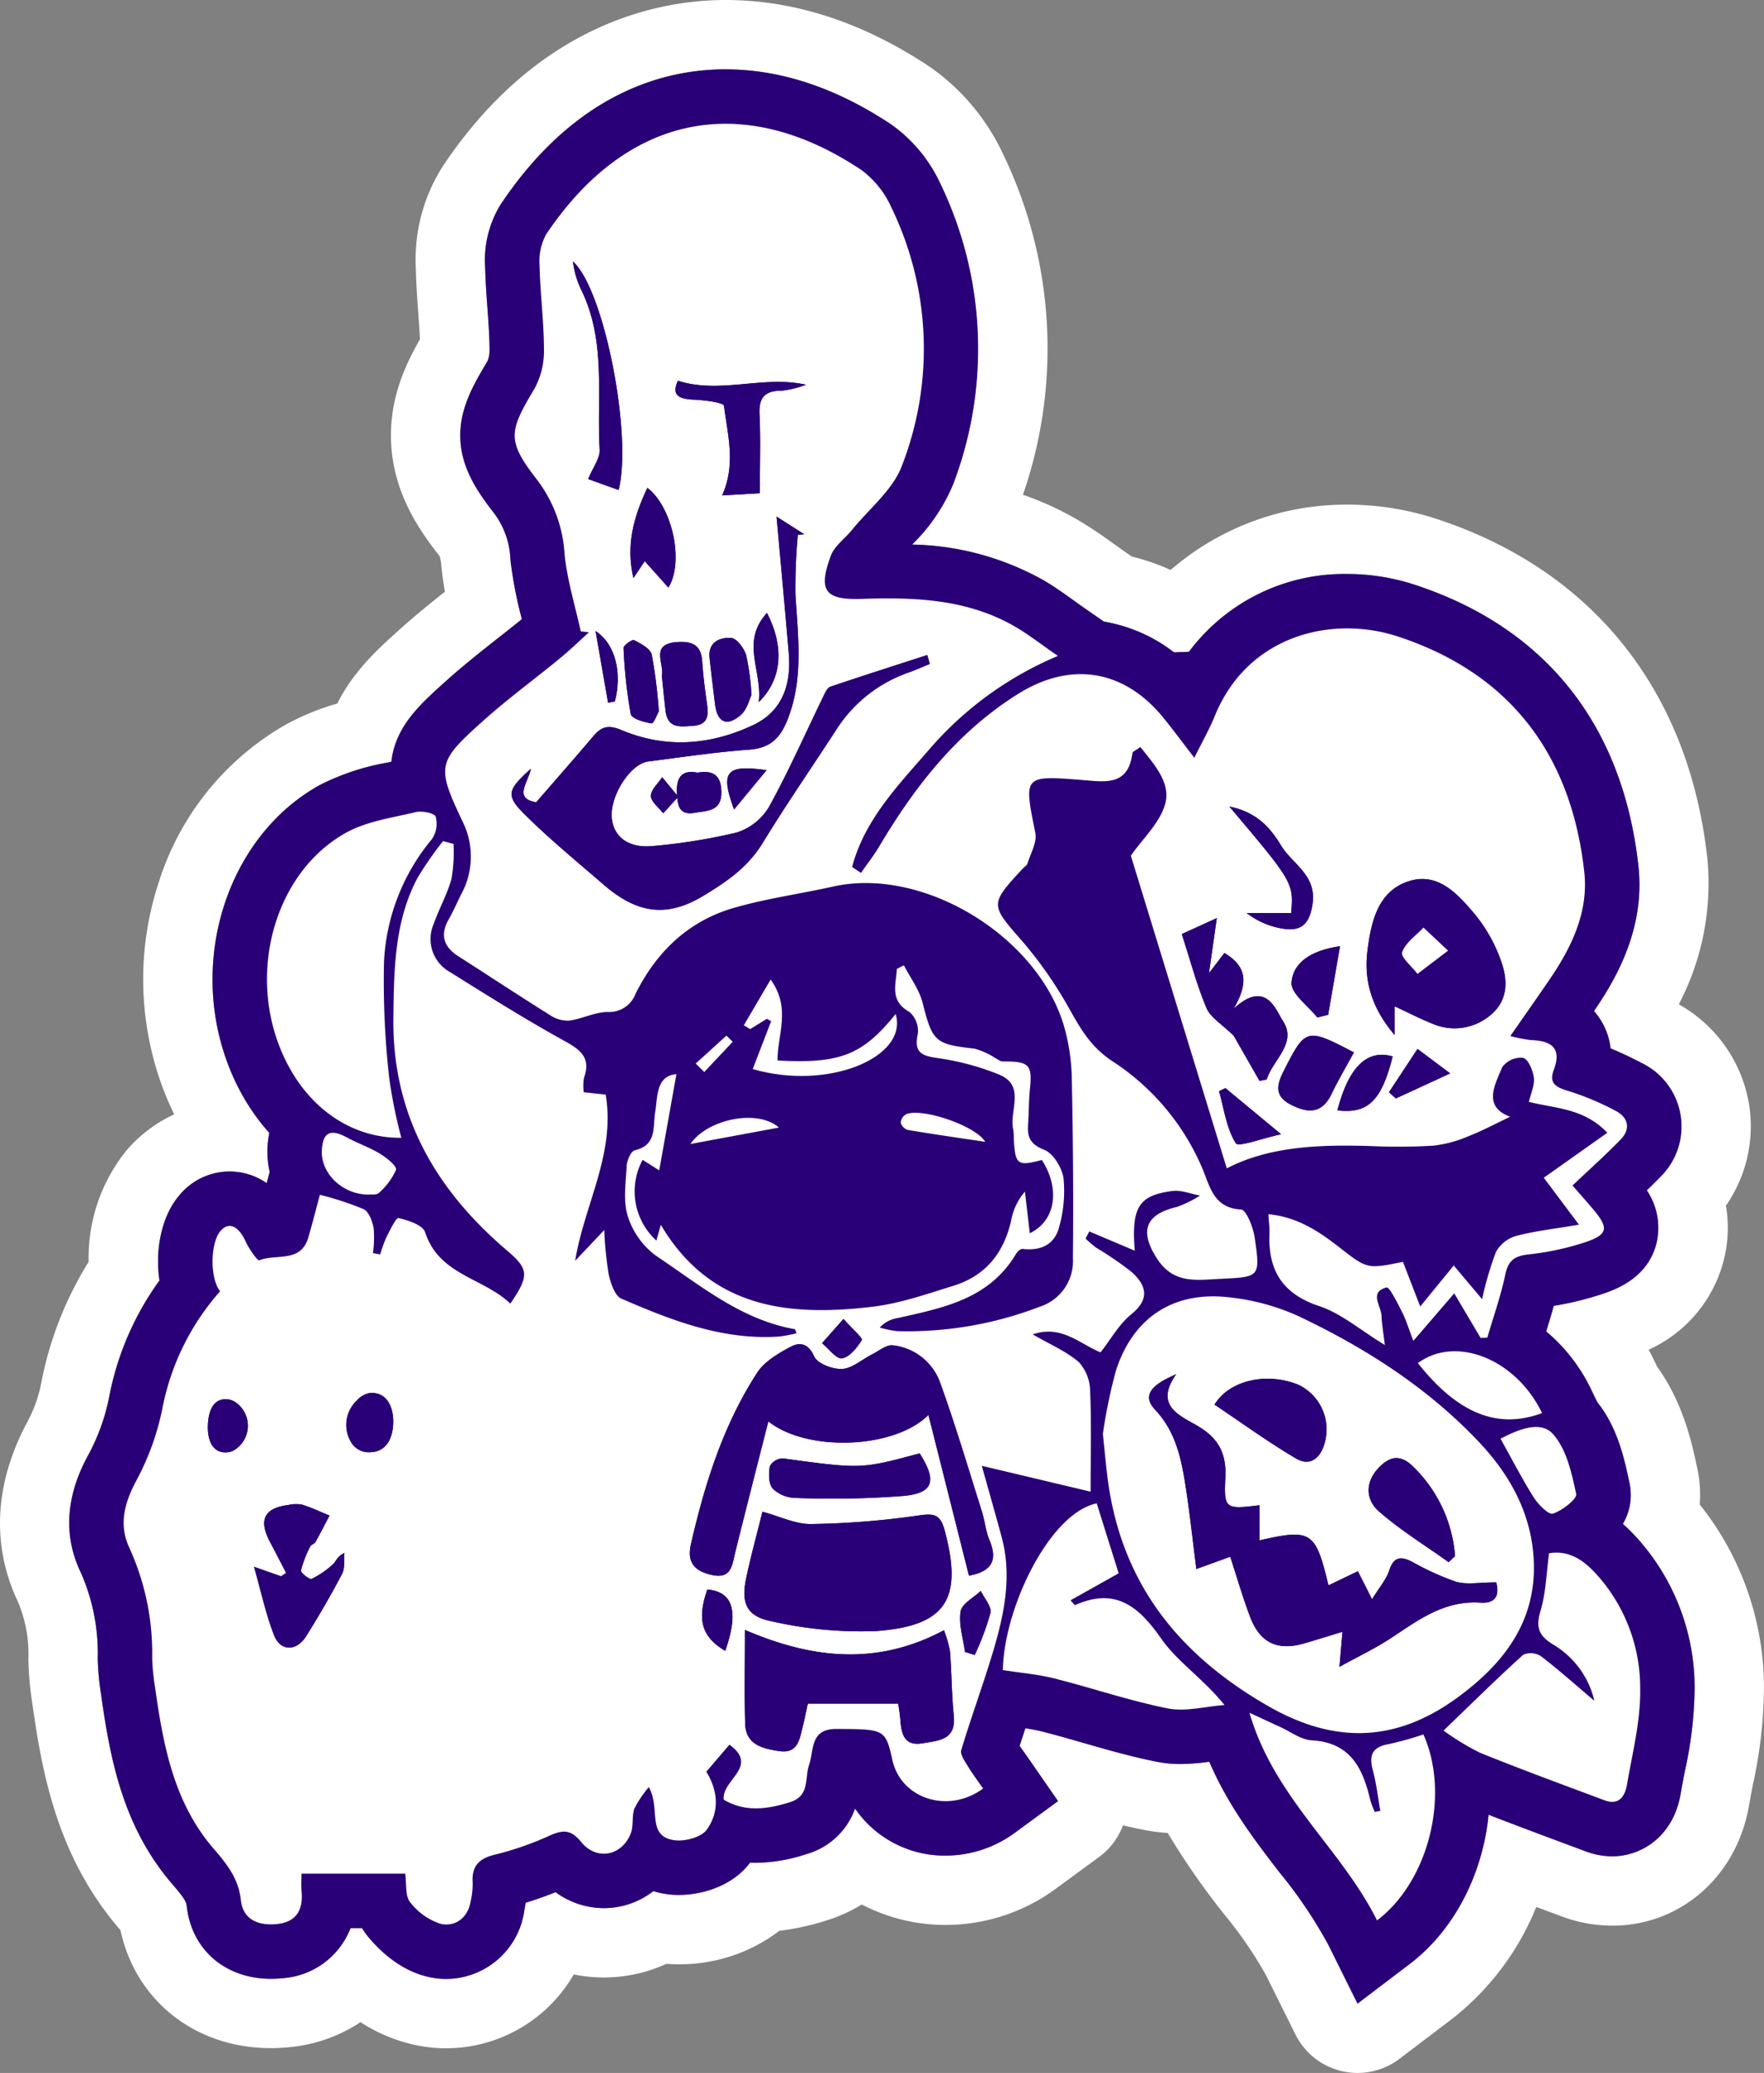 <svg xmlns="http://www.w3.org/2000/svg" viewBox="0 0 254.386 298.949"><rect x="0" y="0" width="254.386" height="298.949" fill="#808080" stroke="none"/><defs><style>.cls-1{fill:#fff;}.cls-2,.cls-3{fill:#290077;}.cls-2{stroke:#290077;stroke-miterlimit:10;stroke-width:7.851px;}</style></defs><title>undertale sans flowey frisk papyrus toby fox</title><g id="Layer_5" data-name="Layer 5"><path class="cls-1" d="M127.948,10.526c7.956.001,16.01,2.686,23.936,7.981a21.477,21.477,0,0,1,7.045,8.521,54.839,54.839,0,0,1,1.832,43.349,26.208,26.208,0,0,1-5.91,8.675,40.337,40.337,0,0,1,18.988,5.172c1.545.91,2.918,1.894,4.371,2.935.654.469,1.353.969,2.128,1.505l2.172,1.501a22.743,22.743,0,0,1,11.425,5.534A27.951,27.951,0,0,1,217.592,83.301a31.223,31.223,0,0,1,9.761,1.558c18.848,6.192,29.996,20.216,32.237,40.557.98,8.895-3.111,16.083-6.274,20.717l-.133.195a10.086,10.086,0,0,1,.812,1.062,9.786,9.786,0,0,1,1.58,4.327c1.472.605,2.955,1.302,4.437,2.084a10.177,10.177,0,0,1,2.634,16.547c-.611.628-1.224,1.236-1.844,1.836a9.681,9.681,0,0,1,1.336,7.863c-1.376,4.953-6.067,6.519-7.833,7.108a45.445,45.445,0,0,1-6.929,1.692c-.345,1.269-.721,2.492-1.095,3.696a24.919,24.919,0,0,1,6.495,8.367l.915,1.905c2.899,3.648,3.886,8.156,4.601,11.512a8.209,8.209,0,0,1-.952,5.969,22.042,22.042,0,0,1,1.768,1.713,32.26,32.26,0,0,1,8.589,21.963,57.637,57.637,0,0,1-1.424,12.058c-.212,1.102-.412,2.143-.588,3.172-1.066,6.237-5.726,9.028-9.871,9.028a10.934,10.934,0,0,1-3.839-.72L248.711,266.293c-3.522-1.313-7.13-2.661-10.73-4.064-.811,8.391-4.844,16.573-11.338,21.505l-7.559,5.741-4.222-8.501a66.463,66.463,0,0,0-7.071-10.468c-3.504-4.562-7.381-9.615-10.08-15.918a30.026,30.026,0,0,1-4.128.335,17.319,17.319,0,0,1-3.395-.318c-3.706-.733-7.245-1.751-10.668-2.736-2.094-.603-4.072-1.172-6.06-1.672-.694-.175-1.462-.31-2.271-.433-.286.856-.567,1.704-.838,2.541.147.21.301.426.459.646.246.345.492.69.733,1.037l4.349,6.281-6.16,4.519a16.916,16.916,0,0,1-10.055,3.341,15.683,15.683,0,0,1-13.057-6.788,10.464,10.464,0,0,1-7.051,6.58,23.927,23.927,0,0,1-7.244,1.246q-.424,0-.843-.02c-2.577,3.427-6.99,4.653-10.293,4.653a12.352,12.352,0,0,1-1.834-.134,12.518,12.518,0,0,1-1.823-.413,11.649,11.649,0,0,1-7.135,2.45,11.8,11.8,0,0,1-6.96-2.301c-1.49.595-2.922,1.1-4.317,1.521-.043.264-.086.505-.125.722l-.067.379a11.428,11.428,0,0,1-11.249,9.89,11.683,11.683,0,0,1-2.351-.241c-4.068-.838-7.103-3.644-8.933-5.851a9.411,9.411,0,0,1-.87-1.239H73.868a11.339,11.339,0,0,1-9.849,7.228c-.553.055-1.106.083-1.643.083-6.586,0-11.462-4.223-12.132-10.508-.07-.656-.517-1.331-2.079-3.143-7.087-8.219-8.95-17.946-10.251-27.206l-.038-.269a37.501,37.501,0,0,1-.467-5.079,28.751,28.751,0,0,0-2.491-12.494c-3.71-7.785-.052-14.63,1.15-16.88a29.485,29.485,0,0,0,2.979-8.269,42.058,42.058,0,0,1,7.267-16.855c-.662-4.39.291-9.275,2.829-12.241a9.361,9.361,0,0,1,12.626-1.802q.049-.183.098-.364l.342-1.264a12.905,12.905,0,0,1-.317-3.575,14.098,14.098,0,0,1,.273-2.05,31.327,31.327,0,0,1-6.06-10.131c-5.627-15.165.212-32.739,13.293-40.008A34.771,34.771,0,0,1,79.362,110.473c.129-.028.255-.057.383-.085.04-.332.093-.668.163-1.008.937-4.55,4.135-7.419,7.839-10.74,2.448-2.196,4.98-4.19,7.428-6.118,1.178-.928,2.299-1.811,3.402-2.707a60.436,60.436,0,0,1-1.654-8.567,11.835,11.835,0,0,0-2.306-6.644c-2.459-3.171-4.865-6.641-4.923-11.105-.055-4.212,1.966-7.602,3.919-10.876a3.839,3.839,0,0,0,.301-1.532c-0-1.962-.149-4.005-.307-6.169-.14-1.923-.285-3.911-.332-5.965a15.251,15.251,0,0,1,2.289-9.018C106.332,13.892,119.118,10.525,127.948,10.526h0m55.19,129.554-4.014-13.08c-.057.147-.107.28-.127.348a8.656,8.656,0,0,1-2.35,3.745l.058.067a63.128,63.128,0,0,1,6.433,8.921m-39.348,4.487a8.195,8.195,0,0,0,.806-.715,17.911,17.911,0,0,1,.141-3.29c.031-.261.067-.556.074-.693l.19-3.791c-1.47.326-2.922.609-4.35.883l.17.235a16.003,16.003,0,0,1,2.97,7.37m21.584-.521q-.771-.874-1.644-1.684.125.397.232.815c.044.17.109.426.184.711q.266.031.568.064.338.037.66.094m-23.62,37.568a54.415,54.415,0,0,0,6.554-.445,48.718,48.718,0,0,0,8.381-2.147c.608-.193,1.216-.385,1.823-.573,1.23-.381,2.383-.951,2.979-3.706a18.333,18.333,0,0,1,.59-2.104l-.491-.073c-2.982-.443-5.798-.861-8.672-1.347a9.057,9.057,0,0,1-4.726-2.429l-11.117,2.064-2.95.548-8.422,1.564-.104.579c3.528,5.725,8.242,8.069,16.153,8.069m93.515-8.031a13.139,13.139,0,0,1,2.191-1.438l-.153-.205c-.855.323-1.741.633-2.667.896l.629.747m-9.638.161c-1.682,0-3.369-.048-4.819-.092q-.134-.004-.265-.008.331.251.651.501l.156.121c.374.292.773.602,1.116.863.498-.094,1.089-.216,1.582-.318l5.726-1.18c-1.284.076-2.649.114-4.146.114M127.949.526h-0c-9.22-.001-26.767,3.095-40.689,23.84A25.004,25.004,0,0,0,83.278,39.187c.053,2.302.207,4.416.356,6.46.097,1.336.191,2.623.241,3.81-2.061,3.611-4.258,8.263-4.18,14.173.107,8.187,4.604,13.986,7.02,17.102l.01.013a7.895,7.895,0,0,1,.25,1.505c.126,1.256.3,2.462.5,3.611-2.101,1.664-4.244,3.398-6.403,5.335-3.104,2.784-6.775,6.076-9.107,10.787a35.749,35.749,0,0,0-7.424,3.034,40.025,40.025,0,0,0-18.294,22.631,44.785,44.785,0,0,0,.483,29.597q.762,2.055,1.707,3.986a20.107,20.107,0,0,0-6.89,5.219,24.559,24.559,0,0,0-5.445,16.048,51.216,51.216,0,0,0-6.879,17.689,19.659,19.659,0,0,1-1.973,5.417c-5.985,11.199-4.042,20.263-1.358,25.895a19.302,19.302,0,0,1,1.519,8.266,46.38,46.38,0,0,0,.565,6.401l.038.268c1.441,10.258,3.721,22.067,12.58,32.34l.097.113c2.165,10.131,10.766,17.008,21.687,17.008.866,0,1.752-.045,2.634-.132a22.374,22.374,0,0,0,10.294-3.617,23.477,23.477,0,0,0,8.01,3.323,21.701,21.701,0,0,0,4.368.447A21.273,21.273,0,0,0,106.056,285.266a21.669,21.669,0,0,0,13.369-1.533c.584.045,1.174.068,1.766.068a23.666,23.666,0,0,0,14.521-4.829,36.988,36.988,0,0,0,6.843-1.507,21.931,21.931,0,0,0,5.032-2.289,26.082,26.082,0,0,0,12.091,2.953,26.849,26.849,0,0,0,15.969-5.278l6.16-4.519a9.958,9.958,0,0,0,3.454-4.565q1.463.343,2.988.647a26.455,26.455,0,0,0,3.465.449,107.157,107.157,0,0,0,8.148,11.733,58.901,58.901,0,0,1,6.046,8.824l4.222,8.501a10,10,0,0,0,15.005,3.516l7.559-5.741a38.938,38.938,0,0,0,12.167-16.168l.358.134,3.259,1.217a20.88,20.88,0,0,0,7.337,1.352c9.87,0,17.982-7.132,19.728-17.343.165-.962.353-1.936.551-2.968a66.527,66.527,0,0,0,1.603-14.112,42.334,42.334,0,0,0-9.26-26.304,18.484,18.484,0,0,0-.363-5.257c-.757-3.557-1.994-9.367-5.796-14.652l-.488-1.016q-.342-.712-.717-1.408a19.465,19.465,0,0,0,10.701-12.447,18.881,18.881,0,0,0,.434-8.32,20.089,20.089,0,0,0,3.35-14.551,20.353,20.353,0,0,0-10.14-14.489,37.659,37.659,0,0,0,4.113-21.043c-2.664-24.175-16.534-41.564-39.056-48.962a41.205,41.205,0,0,0-12.881-2.058,38.627,38.627,0,0,0-25.462,9.425,31.78,31.78,0,0,0-5.607-1.945l-.497-.344c-.707-.489-1.346-.947-1.946-1.376l-.047-.034c-1.567-1.122-3.188-2.283-5.116-3.419a44.54,44.54,0,0,0-8.084-3.729,64.498,64.498,0,0,0-2.867-49.134A31.602,31.602,0,0,0,157.439,10.191C147.839,3.778,137.917.527,127.949.526Z" transform="translate(-23.316 -0.526)"/><path class="cls-2" d="M108.136,106.63a40.848,40.848,0,0,1-19.428,19.456c-3.051,1.434-6.309,2.503-9.06,4.451-8.56,6.062-9.55,18.426-7.731,28.755s5.612,20.741,3.589,31.033c-1.245,6.331-4.608,12.024-6.675,18.136-2.212,6.54-2.916,13.487-3.311,20.379-.445,7.778-.311,16.24,4.418,22.431,5.621,7.359,16.226,9.17,25.3,7.32s17.223-6.638,25.695-10.377C140.562,239.553,162.293,236.457,183.749,236.519c7.991.023,15.999.47,23.962-.201a85.657,85.657,0,0,0,21.024-4.483,8.213,8.213,0,0,0,4.023-2.411,7.554,7.554,0,0,0,1.221-3.921c1.068-11.25-3.999-23.319.866-33.518,2.314-4.85,6.556-8.44,10.158-12.427s6.784-9.027,6.148-14.363c-.699-5.865-5.667-10.117-9.85-14.288-5.883-5.866-10.891-12.86-13.124-20.862-1.344-4.815-1.662-9.903-3.38-14.598a26.255,26.255,0,0,0-18.402-16.26c-8.581-1.984-17.644.51-26.335-.924-5.656-.933-10.905-3.487-16.435-4.998-8.941-2.443-19.603-2.72-25.292-10.037-4.729-6.082-3.979-14.606-5.55-22.148A35.039,35.039,0,0,0,121.346,41.816c-9.392-8-10.739.69-10.518,9.399C111.295,69.529,116.276,89.25,108.136,106.63Z" transform="translate(-23.316 -0.526)"/></g><g id="Layer_4" data-name="Layer 4"><path class="cls-3" d="M87.681,281.989a7.747,7.747,0,0,1-1.559-.16c-3.106-.639-5.533-3.101-6.704-4.512a6.02,6.02,0,0,1-1.239-2.658H70.74a7.43,7.43,0,0,1-7.111,7.247c-.425.042-.844.063-1.253.063-4.545,0-7.774-2.747-8.229-6.998-.205-1.917-1.273-3.277-3.009-5.291-6.392-7.412-8.117-16.507-9.336-25.188l-.038-.269a33.815,33.815,0,0,1-.429-4.563,32.494,32.494,0,0,0-2.874-14.153c-2.561-5.372-.616-10.187,1.069-13.34a33.475,33.475,0,0,0,3.374-9.389,38.628,38.628,0,0,1,7.608-16.657c-.984-3.577-.436-8.224,1.614-10.617a5.661,5.661,0,0,1,4.308-2.104c1.427,0,4.088.59,5.876,4.539l.012.025c.214-.021.421-.037.619-.053.331-.026.784-.062,1.092-.112.4-1.367.763-2.745,1.118-4.088q.255-.965.506-1.902l1.064-3.933,3.891,1.209c.674.21,1.322.392,1.947.567a28.131,28.131,0,0,1,4.921,1.726,5.388,5.388,0,0,1,1.607,1.22,4.055,4.055,0,0,1,1.678-.339h.464l.476.111a19.007,19.007,0,0,1,2.193.649,43.031,43.031,0,0,1-7.782-25.838l.003-.208c.096-7.195.195-14.634,3.959-21.722a31.027,31.027,0,0,1,2.798-4.168c.381-.504.762-1.008,1.125-1.522l1.206-1.709c-3.044-7.298-1.89-9.964,5.162-16.289,2.355-2.112,4.836-4.066,7.235-5.956,1.346-1.06,2.693-2.12,4.016-3.208.452-.372.897-.76,1.345-1.164-.165-.702-.338-1.403-.512-2.104a59.031,59.031,0,0,1-1.623-8.276c-.382-3.792-1.283-6.3-3.11-8.656-5.548-7.155-5.143-10.175-.732-17.57A7.449,7.449,0,0,0,97.84,51.089c-.001-2.104-.154-4.216-.317-6.453-.136-1.875-.277-3.814-.323-5.771a11.863,11.863,0,0,1,1.624-6.74C106.583,20.563,116.654,14.451,127.947,14.451c7.166,0,14.485,2.463,21.756,7.319a17.513,17.513,0,0,1,5.678,6.938,50.333,50.333,0,0,1,1.696,40.31c-1.169,3.171-3.499,5.654-5.555,7.844-.83.884-1.613,1.72-2.286,2.552a19.801,19.801,0,0,1-1.429,1.543,8.431,8.431,0,0,0-1.019,1.13c-.127.346-.228.643-.306.896.075.001.154.002.237.002q.332,0,.695-.012c1.299-.043,2.596-.071,3.886-.071,5.849,0,13.47.535,20.545,4.704,1.393.821,2.635,1.71,4.073,2.74.672.481,1.39.996,2.187,1.546l2.939,2.032c4.949.526,9.453,3.151,13.118,7.671.222.273.439.545.656.82.013-.031.025-.062.037-.092,3.841-9.453,12.339-15.095,22.734-15.095a27.311,27.311,0,0,1,8.536,1.362c17.277,5.676,27.499,18.559,29.561,37.257.837,7.6-2.803,13.955-5.614,18.074-.752,1.102-1.511,2.2-2.295,3.329a6.165,6.165,0,0,1,2.947,2.317,6.325,6.325,0,0,1,.846,4.843,45.102,45.102,0,0,1,6.606,2.864,6.262,6.262,0,0,1,1.655,10.338c-1.383,1.421-2.805,2.761-4.299,4.156q.199.231.397.464c1.135,1.329,3.246,3.802,2.423,6.768-.817,2.94-3.84,3.949-5.293,4.435a43.971,43.971,0,0,1-8.865,1.897c-.488,2.272-1.166,4.45-1.822,6.559-.273.879-.547,1.757-.805,2.639l-.782,2.676-6.121.315-2.229-3.767-4.873,5.662.315,2.642-1.698-1.035-.357.415-.318-.827-4.526-2.761c-1.258-.768-2.369-1.522-3.444-2.254a23.193,23.193,0,0,0-5.207-2.981,14.788,14.788,0,0,1-7.073-4.59,16.395,16.395,0,0,1-5.565.841s-.823.044-1.132.062c-.747.045-1.52.092-2.318.092a12.652,12.652,0,0,1-4.146-.612,8.361,8.361,0,0,1-3.174,4.715,14.732,14.732,0,0,0-2.346,2.855c-.472.672-.95,1.35-1.463,2.002l-.903,1.15a11.864,11.864,0,0,1,.233,1.842c.146,3.307.122,6.64.098,10.168-.011,1.438-.021,2.934-.021,4.507v4.968l-14.037-3.336c.363,1.303.722,2.597,1.071,3.893,1.791,6.643.462,12.853-1.241,18.574-.749,2.517-1.587,5.018-2.397,7.437-.627,1.873-1.272,3.799-1.867,5.707l.206.334c.388.646.858,1.306,1.357,2.005.237.332.474.663.705.997l2.174,3.141-3.079,2.259a13.02,13.02,0,0,1-7.733,2.581h0a11.601,11.601,0,0,1-11.501-8.993c-.079-.356-.2-.901-.313-1.336-.824-.066-2.204-.076-3.58-.082-.022.12-.043.238-.061.342a13.352,13.352,0,0,1-.507,2.153,7.157,7.157,0,0,0-.146.947c-.192,1.652-.643,5.523-5.171,6.94a20.16,20.16,0,0,1-6.072,1.067,13.28,13.28,0,0,1-2.87-.308,11.076,11.076,0,0,1-1.047,1.768c-1.586,2.192-4.769,3.174-7.219,3.174a8.455,8.455,0,0,1-1.25-.09,7.438,7.438,0,0,1-3.241-1.223,7.933,7.933,0,0,1-6.301,3.215,8.151,8.151,0,0,1-6.175-2.967c-.015.006-.029.013-.044.02a48.636,48.636,0,0,1-8.543,2.969c-.089.021-.167.041-.235.061a12.504,12.504,0,0,1-.267,3.091l-.075.423A7.564,7.564,0,0,1,87.681,281.989Zm34.312-106.825c4.248,7.176,10.343,10.376,19.762,10.375a58.251,58.251,0,0,0,7.026-.473,51.53,51.53,0,0,0,9.098-2.305q.898-.284,1.793-.563c3.087-.955,4.884-3.062,5.655-6.626a12.615,12.615,0,0,1,2.079-4.812c-1.574-1.663-1.731-4.357-1.814-5.785-.013-.22-.016-.438-.017-.655,0-.056.001-.112,0-.168a11.795,11.795,0,0,1,.021-4.074c.04-.307.094-.715.116-1.029a33.421,33.421,0,0,0-7.408-1.996c-1.836-.275-4.228-.633-5.705-2.78a6.572,6.572,0,0,1-.881-4.897c-3.772-2.618-3.312-6.442-3.084-8.344.039-.322.081-.646.097-.966l.113-2.247,6.503-3.384,1.806,3.504c.255.495.543.981.83,1.468a18.155,18.155,0,0,1,2.176,4.741,23.965,23.965,0,0,0,.969,3.209,21.985,21.985,0,0,0,3.156.497,9.081,9.081,0,0,1,3.6,1.361c.22.127.438.258.661.364.069.033.139.067.207.104a8.501,8.501,0,0,1,4.537,1.058q-.167-.709-.373-1.375c-2.954-9.52-14.29-17.563-24.754-17.563a17.734,17.734,0,0,0-3.866.413c-1.814.405-3.643.754-5.411,1.09-3.034.578-5.9,1.124-8.684,1.932-5.095,1.479-9.038,4.965-11.719,10.362a7.885,7.885,0,0,1-7.493,4.792,2.781,2.781,0,0,0-.434.05,6.508,6.508,0,0,1,1.233,4.113l2.253.238.379,2.27c.572-2.314,2.017-5.178,6.1-5.536l5.11-.449-4.151,23.222Zm50.419,9.437q-.243.352-.495.685l.012-.005a3.535,3.535,0,0,0,1.327-.771C172.982,184.551,172.699,184.581,172.412,184.6Zm56.943-3.364,3.56-4.354,2.421,2.874c.047-.106.095-.214.144-.32a8.703,8.703,0,0,1,5.44-4.456c1.012-.27,2.03-.484,3.065-.675l-3.603-4.808,7.39-5.229c-.618-.145-1.295-.278-2.047-.422l-.187-.035-2.763,1.31c-.579.275-1.156.56-1.733.845-1.429.705-2.905,1.435-4.488,2.056a21.545,21.545,0,0,1-6.201,1.635c-1.438.108-2.983.161-4.725.161-1.634,0-3.281-.046-4.698-.09-1.196-.037-2.391-.062-3.578-.062-3.899,0-8.739.233-13.078,1.848l2.316.214c5.101.472,8.875,2.928,12.193,5.512l.155.121a18.519,18.519,0,0,0,2.565,1.839s.035.004.101.004a23.388,23.388,0,0,0,3.236-.549l3.256-.671ZM171.424,130.998c.477.634,1.322,1.599,2.093,2.478l.234.268a62.973,62.973,0,0,1,7.247,10.443l.051.089c1.479,2.6,2.548,4.479,4.811,5.99a41.628,41.628,0,0,1,5.997,4.847L182.084,123.262l1.081-1.565c.61-.883,1.271-1.699,1.91-2.487a13.643,13.643,0,0,0,2.464-3.719,8.371,8.371,0,0,1-5.356,1.629c-.862,0-1.702-.074-2.515-.145l-.678-.058c-1.146-.091-2.245-.179-3.138-.219.149.859.364,1.917.574,2.957l.042.205a9.28,9.28,0,0,1-.857,5.342c-.133.337-.27.67-.369.997a4.915,4.915,0,0,1-1.636,2.344C172.858,129.35,171.938,130.344,171.424,130.998Z" transform="translate(-23.316 -0.526)"/><path class="cls-3" d="M127.947,18.377c6.321.001,12.95,2.232,19.576,6.658a13.548,13.548,0,0,1,4.311,5.354,46.645,46.645,0,0,1,1.561,37.271c-1.293,3.506-4.734,6.224-7.211,9.286-1.019,1.26-2.535,2.314-3.061,3.742-1.751,4.749-.94,6.222,3.598,6.222q.393,0,.824-.014c1.256-.042,2.509-.069,3.757-.069,6.448 0,12.751.742,18.552,4.16,1.87,1.102,3.592,2.455,6.02,4.134a50.05,50.05,0,0,0-18.16,13.037c-4.601,5.329-9.668,10.404-11.514,17.396q.641.43,1.282.859c.883-1.275,1.847-2.501,2.637-3.831,5.168-8.7,11.274-16.509,20.013-21.981a17.065,17.065,0,0,1,9.043-2.85c4.397 0,8.533,2.115,11.94,6.317,1.381,1.703,2.684,3.47,4.436,5.742,1.143-2.314,2.173-4.11,2.945-6.011,3.587-8.83,11.401-12.646,19.096-12.646a23.518,23.518,0,0,1,7.31,1.166c16.632,5.464,25.075,17.548,26.884,33.958.629,5.707-1.778,10.777-4.954,15.431-1.781,2.61-3.599,5.195-5.711,8.239a23.598,23.598,0,0,0,2.936.572c2.896.104,4.555,1.061,3.318,4.335-.697,1.846.269,2.448,1.97,2.964a39.846,39.846,0,0,1,7.001,2.927c1.771.935,2.182,2.579.675,4.128-2.126,2.183-4.402,4.22-6.932,6.621.741.852,1.811,2.061,2.859,3.288,2.432,2.848,2.32,3.777-1.129,4.928a39.999,39.999,0,0,1-8.111,1.726c-1.976.224-2.888.874-3.311,2.893-.645,3.079-1.709,6.07-2.594,9.098q-.483.025-.967.05c-1.196-2.021-2.391-4.043-3.803-6.43-1.982,2.303-3.726,4.328-5.897,6.851-.69-1.797-1.053-3.035-1.63-4.164-.646-1.265-1.774-3.545-2.202-3.545a.108.108,0,0,0-.028.004c-2.583.699-.781,2.65-.731,4.115.039,1.15.254,2.294.481,4.19-3.617-2.206-6.319-4.57-9.46-5.61-5.372-1.781-7.41-5.228-7.181-10.538.033-.758-.082-1.523-.154-2.712,4.109.38,7.203,2.411,10.142,4.701,2.616,2.038,3.549,2.791,5.233,2.791a22.41,22.41,0,0,0,4.03-.629c.741,1.918,1.501,3.883,2.49,6.443,1.8-2.202,3.174-3.883,4.835-5.914,1.274,1.512,2.419,2.872,4.091,4.858a47.652,47.652,0,0,1,1.994-6.807,4.877,4.877,0,0,1,2.881-2.305c2.711-.72,5.532-1.027,9.091-1.634-2.086-2.783-3.578-4.774-5.073-6.768,2.988-2.115,5.892-4.17,9.163-6.485-3.391-3.547-7.33-3.459-11.308-4.457.283-1.24.845-2.405.71-3.482-.133-1.058-.794-2.655-1.55-2.87a1.315,1.315,0,0,0-.358-.044,3.44,3.44,0,0,0-2.642,1.381c-1.122,2.652-2.817,5.706,1.136,7.16-1.979.938-3.927,1.99-5.973,2.793a17.955,17.955,0,0,1-5.064,1.375c-1.47.111-2.948.15-4.428.15-1.526,0-3.054-.042-4.578-.088-1.237-.038-2.471-.063-3.699-.063-6.083,0-11.99.613-17.124,3.277-4.744-15.46-9.389-30.599-13.835-45.088,1.722-2.491,4.267-4.798,4.979-7.575.771-3.006-1.662-5.648-3.608-8.105-.656.492-1.115.66-1.144.883-.437,3.401-2.22,4.062-4.439,4.062-.908,0-1.889-.111-2.88-.19-1.827-.145-3.254-.256-4.352-.256-3.972,0-3.636,1.443-2.329,7.891.272,1.343-.686,2.948-1.134,4.414-.087.284-.446.483-.673.727-4.847,5.216-4.692,5.208-.016,10.548a59.574,59.574,0,0,1,6.788,9.799c1.633,2.87,3.026,5.355,6.095,7.403a34.52,34.52,0,0,1,13.092,15.656c1.055,2.585,1.629,5.547,5.519,5.77.754.043,1.752,2.591,1.968,4.081.828,5.703.722,5.639-4.961,5.914-1.04.05-2.067.14-3.059.14-2.296,0-4.406-.482-6.068-3.055-2.546-3.941-1.752-6.363,2.85-7.45a16.339,16.339,0,0,0,3.35-1.647,21.335,21.335,0,0,0-3.516-.685,3.658,3.658,0,0,0-.47.029c-4.881.633-5.921,2.349-5.426,8.608-2.247-.951-4.404-1.865-6.562-2.778q-.268.516-.536,1.032a18.115,18.115,0,0,0,1.513,1.301,47.651,47.651,0,0,1,5.171,3.55c2.082,1.895,2.641,3.861-.091,6.068-1.759,1.421-2.927,3.574-4.43,5.488-2.438-.998-4.612-2.987-7.519-2.987a6.898,6.898,0,0,0-2.265.396c2.487,1.442,4.835,2.431,6.67,4.016a6.32,6.32,0,0,1,1.61,4.167c.2,4.51.073,9.035.073,14.499-5.063-1.203-10.111-2.404-15.695-3.731.991,3.548,1.955,6.906,2.865,10.279,1.514,5.612.382,11.067-1.214,16.431-1.427,4.795-3.173,9.495-4.614,14.286-.189.63.515,1.603.952,2.329.669,1.115,1.465,2.155,2.201,3.218a9.131,9.131,0,0,1-5.411,1.821,7.656,7.656,0,0,1-7.669-5.921c-.999-4.495-1.144-4.461-8.093-4.493l-.032-0c-3.787,0-3.176,3.112-3.878,5.141-.681,1.971.153,4.506-2.78,5.423a16.556,16.556,0,0,1-4.9.888,8.934,8.934,0,0,1-4.634-1.244c-.376-2.85,5.181-4.756.817-7.943-1.094,1.28-2.222,2.599-3.337,3.903,1.76,2.838,1.873,5.859.058,8.368-.689.951-2.568,1.55-4.04,1.55a4.487,4.487,0,0,1-.664-.046c-4.027-.607-1.903-4.577-3.645-7.657a15.944,15.944,0,0,0-2.079,3.101c-.396,1.11-.094,2.477-.518,3.568a4.03,4.03,0,0,1-7.168,1.237,3.144,3.144,0,0,0-2.46-1.477,5.275,5.275,0,0,0-2.067.567,44.979,44.979,0,0,1-7.852,2.736c-2.375.559-3.428,1.683-3.255,4.103a11.406,11.406,0,0,1-.293,2.643,3.618,3.618,0,0,1-3.507,3.34,3.804,3.804,0,0,1-.767-.08,8.939,8.939,0,0,1-4.473-3.173c-.714-.86-.468-2.516-.691-4.078H66.797c0,.766-.066,1.709.013,2.64.224,2.656-.818,4.353-3.568,4.627q-.44.044-.865.044c-2.237,0-4.055-.956-4.325-3.49-.333-3.121-2.02-5.211-3.94-7.437-5.714-6.626-7.253-14.851-8.422-23.171a32.989,32.989,0,0,1-.429-4.315,36.623,36.623,0,0,0-3.255-15.813c-1.605-3.369-.774-6.507.987-9.802a37.441,37.441,0,0,0,3.768-10.508,35.646,35.646,0,0,1,8.297-16.762c-1.51-1.898-1.413-6.981.05-8.691a1.776,1.776,0,0,1,1.325-.731c.825 0,1.648.791,2.301,2.233.461,1.018,1.652,2.73,1.952,2.73a.062.062,0,0,0,.024-.004c2.386-.988,5.972.416,7.052-3.251.615-2.091,1.146-4.207,1.685-6.198a44.845,44.845,0,0,1,6.298,2.065c.768.378,1.267,1.744,1.455,2.742a16.051,16.051,0,0,1-.103,3.597l1.048.193a19.94,19.94,0,0,1,.898-2.489c.504-.989,1.357-2.758,1.722-2.758a.104.104,0,0,1,.024.003c1.4.335,3.492,1.002,3.828,2.034,2.026,6.232,8.432,6.575,12.292,10.308,2.82-4.122,2.642-4.995-.547-7.72-10.309-8.808-16.507-19.57-16.32-33.576.093-6.95.151-13.83,3.503-20.141A51.576,51.576,0,0,1,87.209,121.823q.757.206,1.514.412a23.261,23.261,0,0,1-.295,5.016c-.612,2.233-1.79,4.304-2.564,6.501a5.446,5.446,0,0,0,2.362,6.968c5.523,3.453,11.043,6.928,16.744,10.067,2.338,1.287,3.514,2.517,2.559,5.188a6.925,6.925,0,0,0-.029,2.069c1.091.116,2.034.215,3.161.335,1.429,8.555-3.055,15.785-4.405,23.972,1.187-1.254,2.374-2.507,4.199-4.435a52.544,52.544,0,0,0,.637,6.367c.291,1.28.875,3.11,1.834,3.525,6.637,2.873,13.372,5.532,20.717,5.532q1.031,0,2.08-.072a20.707,20.707,0,0,0,2.46-.469c-.15-.4-.172-.572-.223-.581-7.814-1.373-13.745-6.4-20.044-10.598a11.298,11.298,0,0,1-4.061-5.687c-.704-2.228-.294-4.845-.162-7.281.043-.793.608-2.103,1.159-2.234,3.206-.764,2.598-3.309,2.948-5.513.369-2.321.137-5.216,3.063-5.473-.819,4.583-1.615,9.035-2.482,13.881-.941-.599-1.652-1.052-2.394-1.524a9.597,9.597,0,0,0,1.982,11.644c.221-.779.418-1.47.645-2.272,5.659,9.559,13.921,12.3,23.138,12.3a62.47,62.47,0,0,0,7.501-.502c3.926-.477,7.769-1.834,11.58-3.014,4.671-1.447,7.306-4.811,8.33-9.546a8.612,8.612,0,0,1,1.957-4.018c.229,1.962.458,3.925.7,5.998,3.768-1.818,4.393-6.421,1.747-10.568a11.028,11.028,0,0,1-2.434.456c-1.287,0-1.47-.904-1.623-3.524a8.051,8.051,0,0,0-.078-1.331c-.62-2.682,1.87-6.326-2.074-7.937a37.123,37.123,0,0,0-8.474-2.311c-2.309-.345-3.875-.539-3.215-3.536a3.632,3.632,0,0,0-1.196-3.162c-2.916-1.621-1.934-3.97-1.822-6.209l1.011-.526c.921,1.788,2.208,3.483,2.693,5.382,1.437,5.63,1.771,6.007,7.499,6.638a10.688,10.688,0,0,1,3.013,1.372c.353.167.708.481,1.059.481l.006,0c.133-.001.261-.002.386-.002,3.454 0,3.886.599,3.518,4.043-.177,1.655-.138,3.331-.259,4.993-.133,1.826.261,2.896,2.312,3.696,1.311.511,2.573,2.578,2.797,4.104a19.025,19.025,0,0,1-.584,6.86,4.086,4.086,0,0,1-4.376,3.395,8.046,8.046,0,0,1-.963-.06.267.267,0,0,0-.032-.002c-.295,0-.742.456-.942.792-3.86,6.46-10.504,7.725-17.049,9.186a4.374,4.374,0,0,0-2.559,1.369,15.725,15.725,0,0,0,2.502.515q.99.045,1.972.044a54.68,54.68,0,0,0,18.605-3.567,6.908,6.908,0,0,0,4.781-6.946q.118-12.977-.163-25.957a29.053,29.053,0,0,0-1.214-7.87c-3.494-11.261-16.564-20.326-28.504-20.326a21.632,21.632,0,0,0-4.722.507c-4.77,1.066-9.651,1.725-14.333,3.084-6.533,1.896-11.142,6.351-14.14,12.385a4.053,4.053,0,0,1-4.069,2.614c-1.845.043-3.651,1.001-5.515,1.25a2.336,2.336,0,0,1-.308.02,4.992,4.992,0,0,1-2.443-.815c-4.427-2.769-8.784-5.652-13.185-8.464-2.148-1.373-2.717-3.078-1.413-5.361.661-1.156,1.187-2.389,1.784-3.583a11.314,11.314,0,0,0,.192-10.539c-3.769-7.99-3.654-8.538,2.98-14.487,3.555-3.188,7.429-6.018,11.122-9.054,1.433-1.178,2.765-2.479,4.142-3.723q-.593-.065-1.186-.13c-.808-3.702-1.955-7.371-2.332-11.117a19.59,19.59,0,0,0-3.913-10.668c-4.43-5.713-4.156-6.963-.463-13.154a11.285,11.285,0,0,0,1.406-5.551c-.001-4.104-.546-8.206-.641-12.314a8.095,8.095,0,0,1,.959-4.461c7.16-10.67,16.151-15.937,25.864-15.936m.001-7.851-.001,7.851.001-7.851c-8.83-.001-21.616,3.366-32.384,19.412a15.252,15.252,0,0,0-2.289,9.018c.048,2.055.192,4.043.332,5.966.157,2.164.306,4.207.307,6.169a3.837,3.837,0,0,1-.301,1.532c-1.953,3.274-3.974,6.664-3.919,10.877.059,4.464,2.464,7.934,4.923,11.105a11.835,11.835,0,0,1,2.306,6.644,60.443,60.443,0,0,0,1.654,8.567c-1.103.896-2.224,1.78-3.402,2.707-2.448,1.928-4.98,3.923-7.428,6.118-3.704,3.321-6.903,6.19-7.839,10.74a14.216,14.216,0,0,0,.837,7.986c-.324.457-.664.905-1.004,1.354a34.605,34.605,0,0,0-3.13,4.69c-4.21,7.926-4.32,16.206-4.417,23.512l-.003.207a47.616,47.616,0,0,0,3.717,19.418c-.774-.248-1.535-.462-2.286-.673-.592-.167-1.207-.339-1.846-.537l-7.782-2.418L61.868,170.785q-.049.181-.098.364a9.361,9.361,0,0,0-12.626,1.802c-2.538,2.966-3.491,7.851-2.829,12.241a42.058,42.058,0,0,0-7.267,16.855,29.486,29.486,0,0,1-2.979,8.269c-1.202,2.249-4.86,9.095-1.15,16.88A28.749,28.749,0,0,1,37.41,239.69a37.504,37.504,0,0,0,.467,5.079l.038.269c1.301,9.259,3.164,18.987,10.251,27.205,1.562,1.811,2.009,2.487,2.079,3.142.67,6.285,5.546,10.508,12.132,10.508.536,0,1.089-.028,1.642-.083A11.34,11.34,0,0,0,73.868,278.584h1.66a9.413,9.413,0,0,0,.87,1.239c1.83,2.207,4.866,5.013,8.933,5.851a11.681,11.681,0,0,0,2.351.241,11.427,11.427,0,0,0,11.249-9.89l.067-.378c.039-.217.082-.459.125-.722,1.394-.421,2.827-.926,4.317-1.521a11.801,11.801,0,0,0,6.96,2.301,11.649,11.649,0,0,0,7.135-2.45,12.526,12.526,0,0,0,1.823.413,12.345,12.345,0,0,0,1.833.134c3.303,0,7.716-1.226,10.293-4.653q.419.02.843.02a23.926,23.926,0,0,0,7.244-1.246,10.464,10.464,0,0,0,7.051-6.58,15.681,15.681,0,0,0,13.057,6.788,16.915,16.915,0,0,0,10.055-3.341l6.16-4.519-4.349-6.281c-.24-.347-.486-.692-.732-1.037-.157-.22-.312-.437-.459-.646.412-1.272.843-2.557,1.287-3.884.82-2.448,1.668-4.979,2.436-7.558,1.586-5.331,2.984-11.582,1.812-18.267l2.891.687,9.667,2.298v-9.936c0-1.564.011-3.05.021-4.48.025-3.58.049-6.961-.102-10.366-.007-.151-.018-.339-.037-.559.546-.705,1.03-1.394,1.46-2.006a15.117,15.117,0,0,1,1.6-2.059,14.015,14.015,0,0,0,3.033-3.315q.397.038.805.059l.58.246-.018-.225q.225.005.454.005c.917,0,1.787-.053,2.554-.099.293-.018.588-.036.884-.05l.199-.01a34.28,34.28,0,0,0,4.186-.373,19.868,19.868,0,0,0,7.031,3.927,21.364,21.364,0,0,1,4.235,2.502c1.062.722,2.267,1.541,3.607,2.358l3.388,2.066,2.193,5.708,2.467-2.866,5.754,3.51-1.07-8.952.176-.205.651,1.101,4.743-.244.491-.025.476-.025,5.567-.286,1.565-5.35c.252-.86.518-1.716.785-2.573.425-1.366.859-2.761,1.253-4.209a45.429,45.429,0,0,0,6.929-1.692c1.766-.589,6.457-2.155,7.833-7.108a9.68,9.68,0,0,0-1.336-7.862c.62-.601,1.233-1.209,1.844-1.836a10.177,10.177,0,0,0-2.634-16.547c-1.482-.783-2.965-1.479-4.437-2.085a9.786,9.786,0,0,0-1.58-4.327,10.067,10.067,0,0,0-.812-1.062l.133-.195c3.163-4.633,7.254-11.822,6.273-20.717-2.241-20.341-13.389-34.365-32.237-40.557a31.222,31.222,0,0,0-9.761-1.558,27.951,27.951,0,0,0-23.656,12.397,22.743,22.743,0,0,0-11.425-5.534l-2.172-1.502c-.774-.535-1.473-1.036-2.127-1.505-1.454-1.041-2.827-2.025-4.372-2.935a40.335,40.335,0,0,0-18.988-5.172,26.208,26.208,0,0,0,5.91-8.675,54.839,54.839,0,0,0-1.832-43.349,21.477,21.477,0,0,0-7.045-8.521c-7.926-5.295-15.98-7.98-23.936-7.981Zm48.698,120.566a8.655,8.655,0,0,0,2.35-3.746c.021-.067.07-.2.127-.347l4.014,13.081a63.139,63.139,0,0,0-6.433-8.921l-.059-.067Zm-54.707,16.367c.019-.038.038-.076.057-.115,2.203-4.434,5.245-7.162,9.298-8.339,2.605-.756,5.383-1.285,8.324-1.846,1.75-.333,3.558-.678,5.381-1.082l-.19,3.791c-.007.137-.042.433-.074.693-.218,1.814-.805,6.688,2.932,10.52a9.675,9.675,0,0,0,1.697,5.417c2.446,3.552,6.235,4.117,8.27,4.421l.087.013a29.958,29.958,0,0,1,3.768.816,13.171,13.171,0,0,0,.161,2.776c.003.226.009.452.022.676a15.753,15.753,0,0,0,.954,5.253q.084.206.176.405a17.42,17.42,0,0,0-1.313,3.881c-.596,2.755-1.749,3.325-2.979,3.706q-.91.282-1.823.573a48.715,48.715,0,0,1-8.381,2.147,54.416,54.416,0,0,1-6.554.445c-7.911,0-12.625-2.344-16.153-8.068l.509-2.848.286-1.601,2.196-12.28,1.806-10.099-8.458.742Zm42.207-3.572c-.075-.285-.14-.541-.184-.711q-.107-.418-.232-.815.87.809,1.644,1.684-.321-.056-.66-.094-.302-.033-.568-.064Zm70.493,28.948c.925-.263,1.812-.573,2.667-.896l.153.205a13.137,13.137,0,0,0-2.191,1.438l-.629-.747Zm-9.009.908c1.498,0,2.863-.037,4.146-.114l-5.726,1.18c-.493.102-1.084.223-1.582.318-.342-.26-.741-.571-1.115-.863l-.156-.122q-.321-.25-.651-.501l.265.008c1.449.045,3.135.092,4.819.092Z" transform="translate(-23.316 -0.526)"/><path class="cls-3" d="M219.281,254.387a30.252,30.252,0,0,1-15.038-4.419c-14.82-8.509-23.02-20.137-25.066-35.548-.168-1.266-.297-2.539-.453-4.088-.078-.776-.163-1.624-.265-2.582l-.063-.595.117-.587c.138-.694.263-1.466.396-2.286a49.081,49.081,0,0,1,1.624-7.375c2.769-8.487,9.231-13.355,17.73-13.355a24.142,24.142,0,0,1,2.896.18,36.013,36.013,0,0,1,11.111,3.062c11.329,5.38,20.248,11.624,27.268,19.089,5.641,5.998,8.632,12.654,8.892,19.784.325,8.905-3.785,16.364-12.566,22.804-5.356,3.926-10.937,5.917-16.583,5.917Z" transform="translate(-23.316 -0.526)"/><path class="cls-3" d="M198.264,187.477a20.099,20.099,0,0,1,2.423.151,32.513,32.513,0,0,1,9.9,2.711c9.69,4.602,18.685,10.356,26.093,18.233,4.521,4.807,7.582,10.476,7.829,17.238.316,8.665-4.427,14.701-10.966,19.495-4.69,3.438-9.401,5.158-14.261,5.158a26.215,26.215,0,0,1-13.083-3.898c-12.947-7.434-21.145-17.719-23.13-32.659-.248-1.87-.406-3.751-.706-6.568a73.891,73.891,0,0,1,1.902-9.21c2.248-6.889,7.205-10.648,13.999-10.648m0-7.851c-10.158,0-18.181,6.005-21.463,16.064a52.377,52.377,0,0,0-1.766,7.963c-.13.797-.253,1.55-.372,2.15l-.234,1.174.127,1.19c.101.951.186,1.794.263,2.564.154,1.532.287,2.856.467,4.207,2.219,16.704,11.052,29.276,27.004,38.434a34.107,34.107,0,0,0,16.992,4.94c6.499,0,12.859-2.246,18.903-6.677,9.773-7.164,14.54-15.95,14.17-26.113-.296-8.107-3.645-15.62-9.955-22.33-7.361-7.827-16.665-14.351-28.444-19.946a39.904,39.904,0,0,0-12.322-3.413,28.058,28.058,0,0,0-3.369-.208Z" transform="translate(-23.316 -0.526)"/><path class="cls-3" d="M80.998,168.538c-9.391-.001-17.519-6.185-21.212-16.139-4.969-13.393.09-28.86,11.52-35.211a31.193,31.193,0,0,1,8.88-2.877c.742-.159,1.482-.318,2.209-.492a6.581,6.581,0,0,1,1.52-.168c.818,0,4.949.167,5.979,3.478a7.918,7.918,0,0,1-1.26,6.905A25.901,25.901,0,0,0,82.613,139.459a107.441,107.441,0,0,0,.606,14.557l.152,1.768a35.182,35.182,0,0,0,.99,5.118c.23.944.462,1.907.671,2.899l.988,4.683Z" transform="translate(-23.316 -0.526)"/><path class="cls-3" d="M83.914,117.577c.925,0,2.108.324,2.231.718a3.989,3.989,0,0,1-.542,3.245,29.861,29.861,0,0,0-6.91,17.717A124.571,124.571,0,0,0,79.46,156.115a72.708,72.708,0,0,0,1.732,8.496c-.065.001-.129.001-.194.001-7.816,0-14.448-5.267-17.532-13.578-4.23-11.4-.082-24.953,9.746-30.415,2.998-1.666,6.676-2.165,10.094-2.982a2.68,2.68,0,0,1,.608-.061m0-7.851a10.488,10.488,0,0,0-2.432.276c-.698.167-1.408.318-2.12.471a34.773,34.773,0,0,0-9.964,3.284c-13.081,7.269-18.92,24.843-13.293,40.009,4.279,11.533,13.818,18.698,24.893,18.698l.282-.002,9.571-.107-1.976-9.365c-.225-1.068-.465-2.057-.697-3.013A32.129,32.129,0,0,1,87.283,155.452l-.153-1.78a103.005,103.005,0,0,1-.597-14.01,22.057,22.057,0,0,1,5.131-13.132A11.751,11.751,0,0,0,93.643,115.967c-1.429-4.602-5.962-6.241-9.729-6.241Z" transform="translate(-23.316 -0.526)"/><path class="cls-3" d="M255.813,264.306a7.036,7.036,0,0,1-2.464-.472l-3.237-1.209c-4.88-1.819-9.927-3.701-14.859-5.702a23.371,23.371,0,0,1-4.393-2.533c-.481-.328-.958-.656-1.44-.955l-4.292-2.662,3.64-3.503q1.46-1.405,2.842-2.744c2.991-2.895,5.816-5.628,8.727-8.263a4.509,4.509,0,0,1,.968-.669,9.358,9.358,0,0,1,.412-3.891,27.508,27.508,0,0,0,.791-4.943c.093-.914.188-1.84.316-2.771l.396-2.885,2.875-.459a10.769,10.769,0,0,1,1.677-.135c4.078,0,6.79,2.389,8.476,4.186a28.398,28.398,0,0,1,7.526,19.342,54.659,54.659,0,0,1-1.354,11.249c-.209,1.087-.418,2.172-.604,3.254-.728,4.25-3.577,5.765-6.002,5.765Z" transform="translate(-23.316 -0.526)"/><path class="cls-3" d="M247.771,224.437c2.335,0,4.076,1.309,5.611,2.945a24.421,24.421,0,0,1,6.465,16.721c.075,4.583-1.119,9.201-1.901,13.777-.222,1.298-.805,2.5-2.133,2.5a3.115,3.115,0,0,1-1.086-.222c-6.015-2.252-12.049-4.459-17.999-6.873a36.483,36.483,0,0,1-5.239-3.186c4.136-3.979,7.735-7.534,11.481-10.926a1.483,1.483,0,0,1,.942-.242,2.924,2.924,0,0,1,1.595.423c2.536,1.929,4.914,4.066,7.734,6.454a12.834,12.834,0,0,0-5.941-8.116c-2.099-1.279-2.538-2.489-1.826-4.858.783-2.605.841-5.428,1.237-8.31a6.706,6.706,0,0,1,1.059-.086m0-7.851a14.615,14.615,0,0,0-2.298.185l-5.749.918-.791,5.768c-.14,1.02-.238,1.978-.332,2.904a24.691,24.691,0,0,1-.645,4.213,14.768,14.768,0,0,0-.595,3.087c-2.833,2.578-5.573,5.229-8.469,8.031q-1.388,1.343-2.847,2.75l-7.28,7.005,8.586,5.325c.383.237.825.54,1.293.86a26.927,26.927,0,0,0,5.132,2.929c4.975,2.019,10.038,3.907,14.934,5.732l3.264,1.219a10.933,10.933,0,0,0,3.839.72c4.145,0,8.805-2.792,9.872-9.028.176-1.029.376-2.07.588-3.172a57.634,57.634,0,0,0,1.424-12.058,32.26,32.26,0,0,0-8.589-21.963c-1.259-1.342-5.089-5.424-11.337-5.424Z" transform="translate(-23.316 -0.526)"/><path class="cls-3" d="M193.585,250.997a13.445,13.445,0,0,1-2.636-.244c-3.542-.7-7-1.695-10.345-2.657-2.032-.585-4.135-1.189-6.186-1.706a42.168,42.168,0,0,0-4.666-.79c-.812-.107-1.622-.215-2.429-.342l-3.382-.528.063-3.423c.185-9.9,7.279-25.945,16.703-27.821l3.458-.688,5.169,16.484-.142.079a22.075,22.075,0,0,1,4.814,5.253,28.274,28.274,0,0,0,3.977,4.202,49.508,49.508,0,0,1,4.966,5.127l4.708,5.823-7.468.559c-.726.055-1.505.165-2.329.281a30.283,30.283,0,0,1-4.277.392Z" transform="translate(-23.316 -0.526)"/><path class="cls-3" d="M181.475,217.335c1.081,3.446,2.128,6.785,3.162,10.081-2.401,1.347-4.612,2.587-6.944,3.895a7.99,7.99,0,0,0,.642.698l.004-.001a10.24,10.24,0,0,1,4.159-1.002c3.43,0,5.88,2.386,8.289,5.849,2.321,3.337,6.012,5.721,9.112,9.555-2.092.157-4.253.662-6.315.662a9.641,9.641,0,0,1-1.873-.169c-5.514-1.09-10.872-2.946-16.336-4.32-2.429-.611-4.96-.815-7.445-1.204.169-9.083,6.819-22.705,13.544-24.045m5.382-9.077-6.915,1.377c-11.809,2.351-19.651,20.285-19.861,31.599l-.127,6.844,6.763,1.058c.837.131,1.678.243,2.519.355a39.345,39.345,0,0,1,4.225.707c1.987.5,3.966,1.069,6.06,1.672,3.423.985,6.962,2.003,10.668,2.736a17.324,17.324,0,0,0,3.395.318,33.824,33.824,0,0,0,4.826-.431c.759-.107,1.477-.208,2.075-.253l14.935-1.12-9.418-11.646a52.715,52.715,0,0,0-5.341-5.529,25.86,25.86,0,0,1-3.431-3.573,27.285,27.285,0,0,0-4.428-5.149l-.676-2.155-1.855-5.916-1.306-4.165-2.11-6.727Z" transform="translate(-23.316 -0.526)"/><path class="cls-3" d="M218.38,279.228a69.282,69.282,0,0,0-7.475-11.114c-4.354-5.668-8.856-11.529-11.175-19.488l-2.416-8.291,9.587,4.446c1.024.477,1.824.85,2.629,1.213.606.274,1.171.585,1.669.859a8.566,8.566,0,0,0,1.529.736,12.275,12.275,0,0,1,6.557,2.124,7.72,7.72,0,0,1,3.618-1.525,23.811,23.811,0,0,0,2.984-.81c.542-.17,1.081-.34,1.619-.494l3.276-.938,1.389,3.113c4.613,10.344.995,24.791-7.902,31.548l-3.779,2.87Z" transform="translate(-23.316 -0.526)"/><path class="cls-3" d="M203.499,247.528c1.98.918,3.193,1.491,4.415,2.043,1.514.684,3.009,1.848,4.561,1.934,5.579.308,7.372,4.016,8.44,8.595a13.54,13.54,0,0,0,.653,1.73l.805-.154c-.352-1.965-.574-3.965-1.091-5.885-.589-2.185-.03-3.335,2.29-3.737a48.538,48.538,0,0,0,5.015-1.397c3.855,8.644.828,21.112-6.692,26.823-5.157-10.383-14.819-17.672-18.396-29.954m-12.368-14.385,4.83,16.581c2.525,8.667,7.469,15.104,11.831,20.783a66.469,66.469,0,0,1,7.071,10.468l4.222,8.501,7.559-5.741c10.417-7.912,14.505-24.183,9.114-36.273l-2.776-6.225-6.553,1.875c-.571.163-1.143.343-1.718.524a21.577,21.577,0,0,1-2.476.685,13.005,13.005,0,0,0-2.941.858,16.855,16.855,0,0,0-5.637-1.457c-.176-.093-.387-.209-.561-.305-.534-.295-1.2-.661-1.949-1-.784-.354-1.563-.717-2.558-1.18l-1.788-.831-15.669-7.262Z" transform="translate(-23.316 -0.526)"/><path class="cls-3" d="M240.97,209.143c-5.831,0-11.151-3.142-16.263-9.603l-2.516-3.179,3.258-2.412a12.765,12.765,0,0,1,7.655-2.48c6.447,0,12.931,4.479,16.134,11.144l1.863,3.878-4.031,1.501a17.484,17.484,0,0,1-6.101,1.151Z" transform="translate(-23.316 -0.526)"/><path class="cls-3" d="M233.105,195.395c4.745,0,9.928,3.369,12.595,8.918a13.494,13.494,0,0,1-4.73.904c-4.575,0-8.876-2.666-13.185-8.112a8.814,8.814,0,0,1,5.319-1.71m0-7.851a16.655,16.655,0,0,0-9.99,3.25l-6.516,4.823,5.03,6.358c5.823,7.36,12.33,11.092,19.342,11.092a21.384,21.384,0,0,0,7.469-1.398l8.064-3.003-3.728-7.756c-3.903-8.121-11.625-13.368-19.672-13.368Z" transform="translate(-23.316 -0.526)"/><path class="cls-3" d="M247.141,222.765c-3.155,0-5.521-3.487-5.962-4.187-1.277-2.019-2.425-4.13-3.535-6.172-.447-.822-.899-1.654-1.367-2.494l-1.968-3.533,3.59-1.861a15.576,15.576,0,0,1,6.925-2.132,7.006,7.006,0,0,1,5.371,2.329c2.674,2.979,3.552,7.111,4.258,10.431.885,4.137-4.435,6.879-5.907,7.386a4.277,4.277,0,0,1-1.402.233Z" transform="translate(-23.316 -0.526)"/><path class="cls-3" d="M244.824,206.312a3.131,3.131,0,0,1,2.449,1.024c1.948,2.171,2.698,5.608,3.34,8.626.158.744-1.993,2.392-3.347,2.858a.378.378,0,0,1-.124.019c-.666,0-2.039-1.398-2.646-2.359-1.7-2.687-3.149-5.532-4.79-8.479a12.268,12.268,0,0,1,5.118-1.69m0-7.851a19.084,19.084,0,0,0-8.732,2.571l-7.18,3.723,3.935,7.066c.46.826.904,1.643,1.343,2.451,1.142,2.101,2.323,4.273,3.671,6.405.892,1.41,4.198,6.013,9.281,6.013a8.211,8.211,0,0,0,2.681-.447c2.852-.983,9.931-5.039,8.468-11.915-.762-3.578-1.804-8.479-5.176-12.236a10.977,10.977,0,0,0-8.292-3.631Z" transform="translate(-23.316 -0.526)"/><path class="cls-3" d="M138.883,159.62a28.891,28.891,0,0,1-8.119-1.155l-4.09-1.198,2.077-5.4-3.509-2.13,8.87-15.133,3.524,4.888a13.157,13.157,0,0,1,2.179,10.127c4.467-.154,6.356-1.28,9.607-5.319l4.687-5.823,2.134,7.164a8.536,8.536,0,0,1-1.449,7.686C151.899,157.209,145.802,159.62,138.883,159.62Z" transform="translate(-23.316 -0.526)"/><path class="cls-3" d="M134.452,141.787c3.015,4.181.934,8.034.998,11.68,1.133.062,2.173.095,3.139.095,6.693,0,9.721-1.621,13.891-6.802,1.457,4.896-5.368,8.934-13.596,8.934a25.058,25.058,0,0,1-7.016-.998q1.33-3.457,2.654-6.9-.307-.173-.615-.347-1.205.745-2.411,1.49l-.912-.554c1.2-2.047,2.4-4.094,3.868-6.599m-.68-14.366-6.094,10.396-3.227,5.505-.641,1.094-3.909,6.669,4.008,2.434-2.43,6.317,8.181,2.396a32.796,32.796,0,0,0,9.222,1.314c8.133,0,15.435-3.017,19.057-7.873a12.375,12.375,0,0,0,2.064-11.152l-4.265-14.33L146.364,141.838a15.744,15.744,0,0,1-2.575,2.728,16.003,16.003,0,0,0-2.97-7.37l-7.048-9.774Z" transform="translate(-23.316 -0.526)"/><path class="cls-3" d="M76.471,176.727a10.974,10.974,0,0,1-7.948-3.421,9.559,9.559,0,0,1-2.711-7.136c.337-5.904,4.651-6.203,5.513-6.203a8.199,8.199,0,0,1,3.954,1.179c.542.295,1.161.572,1.816.866a27.171,27.171,0,0,1,3.075,1.549c2.343,1.43,4.941,3.771,4.012,6.806a11.702,11.702,0,0,1-3.127,4.633l-.267.276a5.096,5.096,0,0,1-3.8,1.438v-.006l-.093.013Z" transform="translate(-23.316 -0.526)"/><path class="cls-3" d="M71.325,163.893a4.665,4.665,0,0,1,2.075.699c1.54.839,3.234,1.411,4.726,2.321.947.577,2.456,1.802,2.303,2.304a9.52,9.52,0,0,1-2.479,3.347,1.387,1.387,0,0,1-.955.225l-.137-0a2.131,2.131,0,0,0-.275.012c-.038.001-.075.001-.113.001-3.787,0-6.929-3.079-6.739-6.408.096-1.692.596-2.501,1.594-2.501m0-7.851c-4.414,0-9.042,3.063-9.432,9.905a13.629,13.629,0,0,0,3.777,10.055,14.915,14.915,0,0,0,10.801,4.65l.238-.002.491-.008.035-.005a8.727,8.727,0,0,0,6.39-2.648l.255-.265a15.383,15.383,0,0,0,4.055-6.207c.607-1.981,1.265-7.048-5.722-11.308a30.221,30.221,0,0,0-3.507-1.776c-.585-.263-1.138-.511-1.549-.735a12.086,12.086,0,0,0-5.831-1.656Z" transform="translate(-23.316 -0.526)"/><path class="cls-3" d="M119.62,163.32c2.55-3.807,7.66-5.51,11.592-5.51a10.419,10.419,0,0,1,7.024,2.379l6.056,5.333-29.863,5.545Z" transform="translate(-23.316 -0.526)"/><path class="cls-3" d="M131.213,161.735a6.667,6.667,0,0,1,4.429,1.399c-4.094.76-8.188,1.52-12.761,2.369,1.532-2.286,5.134-3.769,8.331-3.769m0-7.851c-6.072,0-11.902,2.846-14.853,7.249L105.976,176.628l18.339-3.405,9.087-1.687,3.674-.682,15.869-2.947L140.83,157.242a14.271,14.271,0,0,0-9.617-3.358Z" transform="translate(-23.316 -0.526)"/><path class="cls-3" d="M162.213,168.689c-2.978-.442-5.79-.859-8.64-1.342a5.086,5.086,0,0,1-1.283-9.667,6.926,6.926,0,0,1,3.014-.602c3.325,0,11.088,2.151,13.455,6.095l4.285,7.138Z" transform="translate(-23.316 -0.526)"/><path class="cls-3" d="M155.304,161.004c3.048,0,8.875,2.165,10.091,4.19-3.885-.583-7.534-1.102-11.167-1.717a1.557,1.557,0,0,1-1.018-1.045,1.528,1.528,0,0,1,.759-1.203,3.223,3.223,0,0,1,1.334-.225m0-7.851a10.889,10.889,0,0,0-4.695.98,9.012,9.012,0,0,0,2.31,17.085c2.874.486,5.691.904,8.674,1.347l2.636.393,16.471,2.473-8.574-14.279c-3.353-5.584-12.762-7.999-16.821-7.999Z" transform="translate(-23.316 -0.526)"/><polygon class="cls-3" points="94.634 153.24 104.861 143.957 111.161 150.124 101.651 160.231 94.634 153.24"/><path class="cls-3" d="M128.072,149.878l.906.887q-2.051,2.18-4.102,4.36-.616-.613-1.232-1.226,2.214-2.01,4.429-4.021m.204-10.79-5.482,4.977-2.037,1.849-2.392,2.172-6.116,5.552,5.856,5.826.249.248.982.978,5.723,5.695,5.533-5.88,4.102-4.36,5.273-5.605-5.498-5.385-.3-.294-.606-.593-5.289-5.181Z" transform="translate(-23.316 -0.526)"/><path class="cls-2" d="M108.136,106.63a40.848,40.848,0,0,1-19.428,19.456c-3.051,1.434-6.309,2.503-9.06,4.451-8.56,6.062-9.55,18.426-7.731,28.755s5.612,20.741,3.589,31.033c-1.245,6.331-4.608,12.024-6.675,18.136-2.212,6.54-2.916,13.487-3.311,20.379-.445,7.778-.311,16.24,4.418,22.431,5.621,7.359,16.226,9.17,25.3,7.32s17.223-6.638,25.695-10.377C140.562,239.553,162.293,236.457,183.749,236.519c7.991.023,15.999.47,23.962-.201a85.657,85.657,0,0,0,21.024-4.483,8.213,8.213,0,0,0,4.023-2.411,7.554,7.554,0,0,0,1.221-3.921c1.068-11.25-3.999-23.319.866-33.518,2.314-4.85,6.556-8.44,10.158-12.427s6.784-9.027,6.148-14.363c-.699-5.865-5.667-10.117-9.85-14.288-5.883-5.866-10.891-12.86-13.124-20.862-1.344-4.815-1.662-9.903-3.38-14.598a26.255,26.255,0,0,0-18.402-16.26c-8.581-1.984-17.644.51-26.335-.924-5.656-.933-10.905-3.487-16.435-4.998-8.941-2.443-19.603-2.72-25.292-10.037-4.729-6.082-3.979-14.606-5.55-22.148A35.039,35.039,0,0,0,121.346,41.816c-9.392-8-10.739.69-10.518,9.399C111.295,69.529,116.276,89.25,108.136,106.63Z" transform="translate(-23.316 -0.526)"/></g><g id="Layer_3" data-name="Layer 3"><path class="cls-1" d="M173.568,167.813c-3.554.92-3.837.706-4.057-3.067a8.052,8.052,0,0,0-.078-1.331c-.62-2.682,1.87-6.326-2.074-7.937a37.121,37.121,0,0,0-8.474-2.311c-2.309-.345-3.875-.539-3.215-3.536a3.632,3.632,0,0,0-1.196-3.162c-2.916-1.621-1.934-3.97-1.822-6.209l1.011-.526c.921,1.788,2.208,3.483,2.693,5.382,1.437,5.63,1.771,6.007,7.499,6.638a10.689,10.689,0,0,1,3.013,1.372c.355.168.712.485,1.066.481,3.808-.042,4.284.472,3.903,4.041-.177,1.655-.138,3.331-.259,4.993-.133,1.826.261,2.896,2.312,3.696,1.311.511,2.573,2.578,2.797,4.104a19.024,19.024,0,0,1-.584,6.86c-.618,2.674-2.626,3.662-5.339,3.335-.294-.036-.766.442-.974.79-3.86,6.46-10.504,7.725-17.049,9.186a4.375,4.375,0,0,0-2.559,1.369,15.734,15.734,0,0,0,2.502.515,53.226,53.226,0,0,0,20.577-3.523,6.908,6.908,0,0,0,4.781-6.946q.118-12.977-.163-25.957a29.052,29.052,0,0,0-1.214-7.87c-3.963-12.772-20.247-22.721-33.226-19.819-4.77,1.067-9.651,1.725-14.333,3.084-6.533,1.896-11.142,6.351-14.14,12.385a4.054,4.054,0,0,1-4.069,2.614c-1.845.043-3.651,1.001-5.515,1.25a4.594,4.594,0,0,1-2.752-.796c-4.427-2.769-8.784-5.652-13.185-8.464-2.148-1.373-2.717-3.078-1.413-5.361.661-1.157,1.187-2.39,1.784-3.583a11.314,11.314,0,0,0,.192-10.539c-3.769-7.99-3.654-8.538,2.98-14.487,3.555-3.188,7.429-6.018,11.122-9.054,1.433-1.178,2.765-2.479,4.142-3.723l-1.186-.13c-.808-3.702-1.955-7.371-2.332-11.117a19.591,19.591,0,0,0-3.913-10.668c-4.43-5.713-4.156-6.963-.463-13.154a11.286,11.286,0,0,0,1.406-5.551c-.001-4.104-.546-8.206-.641-12.314a8.094,8.094,0,0,1,.959-4.461c11.82-17.613,28.634-20.504,45.44-9.278a13.548,13.548,0,0,1,4.311,5.354,46.645,46.645,0,0,1,1.561,37.271c-1.293,3.506-4.734,6.224-7.211,9.286-1.019,1.26-2.535,2.314-3.061,3.742-1.852,5.023-.838,6.382,4.422,6.208,7.748-.256,15.385.011,22.308,4.091,1.87,1.102,3.592,2.455,6.02,4.134a50.05,50.05,0,0,0-18.16,13.037c-4.601,5.329-9.668,10.404-11.514,17.395l1.282.859c.883-1.275,1.847-2.501,2.637-3.831,5.168-8.7,11.274-16.509,20.013-21.981,7.58-4.746,15.295-3.548,20.983,3.467,1.381,1.703,2.684,3.47,4.436,5.742,1.143-2.314,2.173-4.11,2.945-6.011,4.751-11.697,16.922-14.595,26.407-11.48,16.632,5.464,25.075,17.548,26.884,33.958.629,5.707-1.778,10.777-4.954,15.431-1.781,2.61-3.599,5.194-5.711,8.239a23.6,23.6,0,0,0,2.936.572c2.896.104,4.555,1.061,3.318,4.335-.697,1.846.269,2.448,1.97,2.964a39.854,39.854,0,0,1,7.001,2.927c1.771.935,2.182,2.579.675,4.128-2.126,2.183-4.402,4.22-6.932,6.621.741.852,1.811,2.061,2.859,3.288,2.432,2.848,2.32,3.777-1.129,4.928a40.004,40.004,0,0,1-8.111,1.726c-1.976.224-2.888.874-3.311,2.893-.645,3.079-1.709,6.07-2.594,9.098l-.967.05c-1.196-2.021-2.391-4.043-3.803-6.43-1.982,2.303-3.726,4.328-5.897,6.851-.691-1.797-1.053-3.035-1.63-4.164-.661-1.294-1.826-3.65-2.23-3.541-2.583.699-.781,2.65-.731,4.115.039,1.15.254,2.293.481,4.19-3.617-2.206-6.319-4.57-9.46-5.61-5.372-1.781-7.41-5.228-7.181-10.538.033-.758-.082-1.523-.154-2.712,4.109.38,7.203,2.411,10.142,4.701,4.098,3.192,4.066,3.233,9.263,2.162.741,1.918,1.501,3.883,2.49,6.443l4.835-5.914c1.274,1.512,2.419,2.872,4.091,4.858a47.637,47.637,0,0,1,1.994-6.807,4.877,4.877,0,0,1,2.881-2.305c2.711-.72,5.532-1.027,9.091-1.634-2.086-2.783-3.578-4.774-5.073-6.769l9.163-6.485c-3.391-3.547-7.33-3.459-11.308-4.457.283-1.24.845-2.405.71-3.482-.132-1.058-.794-2.655-1.55-2.87a3.343,3.343,0,0,0-3,1.337c-1.122,2.652-2.817,5.706,1.136,7.16-1.979.939-3.927,1.99-5.973,2.793a17.958,17.958,0,0,1-5.063,1.375,85.077,85.077,0,0,1-9.006.062c-7.367-.227-14.653.012-20.823,3.214-4.744-15.46-9.389-30.599-13.835-45.088,1.722-2.491,4.267-4.798,4.979-7.575.771-3.006-1.662-5.648-3.608-8.105-.656.492-1.115.66-1.144.883-.616,4.793-3.905,4.144-7.319,3.873-8.435-.671-8.348-.595-6.681,7.635.272,1.343-.686,2.948-1.134,4.414-.087.284-.446.483-.673.727-4.847,5.216-4.692,5.208-.016,10.548a59.57,59.57,0,0,1,6.788,9.799c1.633,2.87,3.026,5.355,6.095,7.403a34.52,34.52,0,0,1,13.092,15.656c1.055,2.585,1.629,5.547,5.519,5.77.754.043,1.752,2.591,1.968,4.081.828,5.703.722,5.639-4.961,5.914-3.449.167-6.747.77-9.127-2.915-2.546-3.941-1.752-6.363,2.85-7.45a16.338,16.338,0,0,0,3.349-1.647c-1.331-.239-2.707-.821-3.986-.656-4.881.633-5.921,2.349-5.426,8.608l-6.562-2.778-.536,1.032a18.118,18.118,0,0,0,1.513,1.301,47.654,47.654,0,0,1,5.171,3.55c2.082,1.895,2.641,3.861-.091,6.068-1.759,1.421-2.927,3.574-4.43,5.488-3.03-1.241-5.655-4.013-9.783-2.591,2.487,1.442,4.835,2.431,6.67,4.016a6.32,6.32,0,0,1,1.61,4.167c.2,4.51.073,9.035.073,14.499L164.899,211.914c.991,3.548,1.955,6.906,2.865,10.279,1.514,5.612.383,11.067-1.214,16.431-1.427,4.795-3.173,9.495-4.614,14.286-.189.63.515,1.603.952,2.329.669,1.115,1.465,2.155,2.201,3.218-5.062,3.713-11.846,1.451-13.08-4.1-.999-4.495-1.144-4.461-8.093-4.493-3.823-.018-3.207,3.106-3.91,5.141-.681,1.971.153,4.506-2.78,5.423-3.279,1.026-6.433,1.461-9.534-.356-.376-2.85,5.181-4.756.817-7.943-1.094,1.28-2.222,2.599-3.337,3.903,1.76,2.838,1.873,5.859.058,8.367-.798,1.102-3.194,1.731-4.704,1.504-4.027-.607-1.903-4.577-3.645-7.657a15.945,15.945,0,0,0-2.079,3.101c-.396,1.11-.094,2.477-.518,3.568-1.272,3.271-4.941,3.994-7.168,1.237-1.475-1.826-2.647-1.744-4.528-.91a44.974,44.974,0,0,1-7.852,2.736c-2.375.559-3.428,1.683-3.255,4.103a11.411,11.411,0,0,1-.293,2.643c-.406,2.419-2.234,3.68-4.274,3.26a8.939,8.939,0,0,1-4.473-3.173c-.714-.86-.468-2.516-.691-4.078H66.797c0,.766-.066,1.709.013,2.64.224,2.656-.818,4.353-3.568,4.627-2.618.261-4.886-.591-5.19-3.446-.333-3.121-2.02-5.211-3.94-7.437-5.714-6.626-7.253-14.851-8.422-23.171a32.988,32.988,0,0,1-.429-4.315,36.623,36.623,0,0,0-3.255-15.813c-1.605-3.369-.774-6.506.987-9.802a37.44,37.44,0,0,0,3.768-10.508,35.646,35.646,0,0,1,8.297-16.762c-1.51-1.898-1.413-6.981.05-8.691,1.199-1.402,2.616-.728,3.626,1.502.474,1.048,1.722,2.83,1.976,2.725,2.386-.988,5.972.416,7.052-3.251.615-2.091,1.146-4.207,1.685-6.198a44.842,44.842,0,0,1,6.298,2.065c.768.378,1.267,1.744,1.455,2.742a16.053,16.053,0,0,1-.103,3.597l1.048.193a19.944,19.944,0,0,1,.898-2.489c.516-1.011,1.396-2.839,1.746-2.755,1.4.335,3.492,1.002,3.828,2.034,2.026,6.232,8.432,6.575,12.292,10.308,2.82-4.122,2.642-4.995-.547-7.72-10.309-8.808-16.507-19.57-16.32-33.576.093-6.95.151-13.83,3.503-20.141A51.586,51.586,0,0,1,87.209,121.823l1.514.412a23.266,23.266,0,0,1-.295,5.017c-.612,2.233-1.79,4.304-2.564,6.501a5.446,5.446,0,0,0,2.362,6.968c5.523,3.453,11.043,6.928,16.744,10.067,2.338,1.287,3.514,2.517,2.559,5.188a6.926,6.926,0,0,0-.029,2.069l3.161.335c1.429,8.555-3.055,15.785-4.405,23.972,1.187-1.254,2.374-2.508,4.199-4.435a52.553,52.553,0,0,0,.637,6.367c.291,1.28.875,3.11,1.834,3.525,7.258,3.142,14.635,6.028,22.797,5.46a20.71,20.71,0,0,0,2.46-.469c-.15-.4-.172-.572-.223-.581-7.814-1.373-13.745-6.4-20.044-10.598a11.298,11.298,0,0,1-4.061-5.688c-.705-2.228-.294-4.845-.162-7.281.043-.793.608-2.103,1.159-2.234,3.207-.764,2.598-3.309,2.948-5.513.369-2.321.137-5.216,3.063-5.473-.819,4.583-1.615,9.035-2.482,13.881l-2.394-1.524a9.597,9.597,0,0,0,1.982,11.644l.645-2.272c7.159,12.093,18.486,13.275,30.64,11.798,3.926-.477,7.769-1.834,11.58-3.014,4.671-1.447,7.306-4.811,8.33-9.546a8.612,8.612,0,0,1,1.957-4.018l.7,5.998C175.589,176.563,176.215,171.96,173.568,167.813ZM157.404,96.271l-.371-1.279c-4.665,1.511-9.337,2.998-13.98,4.571-.416.141-.716.803-.949,1.282-2.613,5.371-5.022,10.853-7.906,16.073a8.413,8.413,0,0,1-4.683,3.68,83.408,83.408,0,0,1-11.819,1.915c-3.572.426-5.849-1.157-6.149-3.971-.335-3.141,2.625-7.855,5.236-8.196,4.85-.632,9.698-1.352,14.57-1.713,3.003-.223,4.452-1.602,5.53-4.324,2.364-5.973,1.487-12.02,1.14-18.115a83.389,83.389,0,0,1,.346-8.536l.919-.091-3.986-2.542c.641,7.145,1.23,13.42,1.759,19.7.375,4.453-.865,8.339-5.099,10.348-6.152,2.919-12.616,3.432-18.999.749-1.8-.756-2.847-.579-4.014.794-2.714,3.194-5.479,6.344-8.308,9.608-3.363-.556-1.117-2.871-.77-4.837-3.443,3.109-3.669,3.851-.78,6.702,3.552,3.505,7.426,6.688,11.207,9.958,4.38,3.788,8.644,5.153,14.368,1.712,3.547-2.132,6.517-4.191,8.673-7.725,3.357-5.503,7.032-10.811,10.541-16.222A20.263,20.263,0,0,1,154.404,97.49C155.421,97.131,156.405,96.68,157.404,96.271Zm5.646,131.489c3.369-.63,4.143-2.282,2.96-5.112-.55-1.317-.673-2.805-1.107-4.179-1.966-6.221-3.815-12.486-6.037-18.616a8.196,8.196,0,0,0-6.775-5.31c-.924-.136-2.025.807-3.02,1.306-1.442.724-2.832,2.012-4.298,2.094-1.37.076-3.585-.763-4.05-1.812-.869-1.956-2.141-2.049-3.387-1.382-1.78.953-3.768,2.109-4.82,3.728-4.895,7.538-7.552,16-9.551,24.703-.62,2.698.51,3.912,2.977,4.469,2.884.651,2.95-1.426,3.409-3.283,1.535-6.21,3.13-12.405,4.766-18.857,5.645,4.486,18.266,3.955,23.087-.938Zm-29.783-9.221c-.83,3.353-1.679,6.428-2.337,9.543-.758,3.586.005,5.525,3.576,6.234a57.812,57.812,0,0,0,15.065,1.434c10.273-.718,12.632-4.668,9.952-14.597-.627-2.324-1.615-2.385-3.812-2.063a119.395,119.395,0,0,1-15.445,1.224C138.06,220.347,135.835,219.228,133.267,218.539Zm6.547,27.669h13.032c.054.396.225,1.336.301,2.283.163,2.042.521,3.918,3.257,3.437,2.26-.397,4.817-.448,4.458-3.976-.313-3.08-.307-6.192-.547-9.281a17.049,17.049,0,0,0-.872-3.043c-9.67,5.173-19.084,4.101-28.697-.046,0,4.928-.085,9.219.029,13.505.082,3.072,2.524,3.602,4.891,3.97,2.72.423,2.949-1.705,3.412-3.529C139.294,248.676,139.461,247.811,139.814,246.208ZM224.424,145.644c2.126.986,3.695,1.809,5.333,2.454a7.99,7.99,0,0,0,8.711-1.369c2.427-2.143,2.25-5.068,1.275-7.718a22.297,22.297,0,0,0-3.709-6.598c-2.415-2.865-5.265-6.132-9.479-4.826-4.515,1.399-5.493,5.817-6.025,9.942-.549,4.262.472,8.205,3.894,12.245ZM64.587,227.371l-.741.477c-1.274-.447-2.548-.894-3.897-1.367,1.013,3.552,1.697,6.82,2.898,9.886.914,2.334,3.226,2.334,4.611.131,1.842-2.931,3.581-5.935,5.189-9,.437-.833.243-1.997.339-3.009-1.078.48-1.198,1.216-1.631,1.602a12.768,12.768,0,0,1-3.104,2.135c-.296.135-1.603-.894-1.54-1.207a16.249,16.249,0,0,1,1.343-3.47c.124-.269.598-.366.748-.634.708-1.257,1.36-2.547,2.031-3.824-1.312-.536-2.599-1.151-3.946-1.573a4.923,4.923,0,0,0-1.981.047c-3.486.438-4.331,2.142-2.664,5.31C63.032,224.369,63.807,225.871,64.587,227.371ZM198.792,132.926l-5.048,2.303c1.255,3.876,2.168,7.382,3.567,10.682.578,1.365,2.196,2.289,3.928,3.991.91,1.592,2.312,4.047,3.715,6.502l1.028-.2c.881-2.845,4.446-5.22,2.343-8.441-1.05-1.608-2.441-6.041-7.108-1.764,2.389-4.057,1.604-6.272-1.326-8.041l-2.231,2.912C198.013,138.383,198.338,136.109,198.792,132.926Zm-42.853,77.194c-8.461,2.283-8.458,2.262-19.757.724a2.233,2.233,0,0,0-1.851,1.132c-.177,1.054-.191,2.523.418,3.221a4.823,4.823,0,0,0,3.272,1.348,132.668,132.668,0,0,0,15.779-.303C158.004,215.784,158.403,214.011,155.94,210.12ZM132.89,71.655c0-4.35.128-7.87-.044-11.376-.12-2.46.789-3.417,3.221-3.41a14.4,14.4,0,0,0,3.48-.86c-6.219-1.381-12.322,1.388-18.471-.572-.977,2.112.166,2.637,2.311,2.726,1.521.063,4.278.413,4.338.898.51,4.151,1.761,8.394-.272,12.908ZM112.525,71.191c1.998-7.952-2.063-28.878-6.58-32.957a12.97,12.97,0,0,0,1.235,4.184c3.563,7.346,2.183,15.264,2.613,22.958.069,1.234-.957,2.53-1.657,4.238Zm106.038,81.106c-6.832-3.576-6.969-3.487-10.026,2.482-1.107,2.162-1.583,3.831,1.108,5.146,2.508,1.226,4.389,1.101,5.707-1.663C216.294,156.287,217.422,154.401,218.564,152.297ZM118.757,97.953c.189,1.797.341,3.453.54,5.104.315,2.619,2.229,2.262,4.022,2.134,2.019-.144,2.205-1.4,1.966-3.045-.302-2.082-.564-4.176-.708-6.274-.161-2.351-1.466-2.891-3.579-2.753C116.946,93.382,119.172,96.282,118.757,97.953Zm.949-12.688c2.298-3.701.568-11.644-3.031-14.385-1.988,4.177-3.121,8.314-2.01,13.005l1.629-2.433Zm11.98,15.491a34.828,34.828,0,0,0-.774-5.769c-.317-.992-1.36-2.41-2.15-2.458-1.658-.102-3.372.583-3.116,2.91.241,2.203.511,4.403.78,6.602.324,2.65,1.666,3.339,3.699,1.612C131.058,102.862,131.383,101.353,131.686,100.757Zm68.918,16.086c9.185,10.859,9.281,11.024,8.909,15.353h-6.419a11.45,11.45,0,0,0,5.473,2.289c2.402.294,3.563-.665,4.013-3.483.684-4.281-2.892-5.836-4.528-8.547C206.596,120.042,204.643,117.648,200.604,116.843Zm-82.278-13.745a70.873,70.873,0,0,0-1.024-8.173c-.208-.871-1.573-1.574-2.551-2.082-.263-.136-1.534.757-1.512,1.127a70.608,70.608,0,0,0,1.033,9.526c.132.663,1.911,1.193,2.995,1.351C117.586,104.894,118.122,103.452,118.326,103.098ZM74.71,202.565a4.812,4.812,0,0,0-.76,5.946,2.918,2.918,0,0,0,2.723,1.444c2.35-.039,3.288-1.992,3.349-4.213.066-2.403-.998-4.557-3.438-4.312A3.358,3.358,0,0,0,74.71,202.565Zm141.847-65.581c-4.309.621-6.788,2.454-6.992,5.238-.116,1.58,2.394,3.353,3.721,5.039l1.562-.39C215.377,143.808,215.907,140.745,216.557,136.983Zm7.597,15.899c-3.716-1.106-6.38,1.598-7.971,7.773C220.57,161.184,222.549,159.29,224.153,152.882ZM57.128,209.628a4.112,4.112,0,0,0,.15-6.876,2.346,2.346,0,0,0-.911-.39c-2.291-.39-3.013,1.689-3.075,3.754-.063,2.11.68,4.131,2.96,3.834A2.306,2.306,0,0,0,57.128,209.628Zm142.908-52.18-.925.43c.724,2.56,1.063,5.363,2.422,7.523.377.598,3.788-.714,6.524-1.304C204.862,161.449,202.449,159.449,200.036,157.448Zm-66.114-68.536c-3.848,4.23-.649,8.259-1.186,12.869C136.142,98.438,136.431,93.797,133.922,88.912Zm-10.029,23.043c-2.227-.46-3.086.697-2.958,2.941.095,1.651.231,3.253,2.533,2.848,1.768-.311,3.904-.15,3.877-2.971C127.324,112.466,126.301,111.54,123.894,111.955Zm4.011,126.647c2.002-5.695,1.126-8.527-2.588-8.846C123.807,234.087,124.48,236.587,127.905,238.602Zm34.575.161,1.399.433a37.666,37.666,0,0,0,2.271-6.076c.187-.92-.895-2.099-1.4-3.161-1.019.979-2.724,1.847-2.904,2.961C161.545,234.785,162.217,236.807,162.48,238.763Zm61.136-80.719,1.001.891,7.826-3.611-4.706-3.529Q225.676,154.919,223.616,158.044ZM144.954,190.733c-1.409,1.593-2.251,2.545-3.093,3.498.972.79,2.071,2.327,2.884,2.189,1.109-.189,2.171-1.549,2.857-2.654C147.761,193.511,146.315,192.258,144.954,190.733Zm-33.949-88.868.976-.182c1.043-3.94.182-8.212-2.779-10.151C109.884,95.437,110.445,98.651,111.006,101.865ZM133.862,111.593c-5.891-.839-6.693.218-4.688,5.676Zm-12.727,3.838-2.327-2.82c-.586.901-1.634,1.807-1.624,2.702.009.84,1.135,1.669,1.769,2.502Z" transform="translate(-23.316 -0.526)"/><path class="cls-1" d="M182.362,207.336a73.895,73.895,0,0,1,1.902-9.21c2.507-7.684,8.384-11.473,16.422-10.497a32.513,32.513,0,0,1,9.9,2.711c9.69,4.602,18.686,10.356,26.093,18.232,4.521,4.807,7.582,10.476,7.829,17.238.316,8.665-4.427,14.701-10.966,19.495-8.763,6.424-17.607,6.851-27.344,1.26-12.947-7.433-21.145-17.719-23.13-32.659C182.82,212.034,182.662,210.153,182.362,207.336ZM204.956,217.602c-4.903.592-5.156.58-4.931-3.952.176-3.547-.994-5.736-4.074-7.529-2.504-1.457-6.215-2.893-3.017-7.406-3.905,1.643-4.822,3.214-3.029,5.123,3.024,3.221,3.8,7.19,4.423,11.252.582,3.798.993,7.622,1.514,11.71l4.888-1.772c.985,3.012,1.802,5.862,2.848,8.626,1.446,3.823,3.986,5,7.879,3.854,1.741-.512,3.474-1.051,5.456-1.653-.15,1.735-.26,3.008-.436,5.052,2.805-1.547,5.169-2.666,7.337-4.086,3.989-2.615,7.724-5.522,12.988-5.173,2.8.186,2.577-1.813,2.285-2.924-2.409,0-4.226.367-5.805-.089a39.307,39.307,0,0,1-6.352-2.892c-1.592-.791-2.611-.735-3.266,1.246-.44,1.332-1.447,2.477-2.485,4.17l-2.042-4.038c-1.516.728-2.854,1.371-4.245,2.039-1.86-7.801-2.467-8.203-9.934-6.492Zm-6.498-14.514c3.892,2.603,7.711,5.39,11.766,7.776,2.1,1.235,3.593-.174,4.142-2.317a7.122,7.122,0,0,0-3.798-8.311C206.111,198.397,200.66,199.499,198.458,203.089Zm33.76,22.719.93-.871a20.064,20.064,0,0,0-6.192-13.043c-1.831-1.722-3.354-1.248-4.846.336-1.965,2.088-1.851,4.583.05,6.249C225.267,221.202,228.841,223.393,232.218,225.808Z" transform="translate(-23.316 -0.526)"/><path class="cls-1" d="M81.192,164.612c-7.901.088-14.617-5.196-17.726-13.577-4.23-11.4-.082-24.953,9.746-30.415,2.998-1.666,6.676-2.165,10.094-2.982.896-.214,2.687.168,2.839.657a3.989,3.989,0,0,1-.542,3.245,29.861,29.861,0,0,0-6.91,17.717A124.577,124.577,0,0,0,79.46,156.115,72.705,72.705,0,0,0,81.192,164.612Z" transform="translate(-23.316 -0.526)"/><path class="cls-1" d="M231.488,250.099c4.136-3.979,7.735-7.534,11.481-10.926a2.705,2.705,0,0,1,2.537.181c2.536,1.929,4.914,4.066,7.734,6.454a12.834,12.834,0,0,0-5.941-8.116c-2.099-1.279-2.538-2.489-1.826-4.858.783-2.605.841-5.428,1.237-8.31,2.883-.461,4.912.984,6.671,2.859a24.42,24.42,0,0,1,6.465,16.721c.075,4.583-1.119,9.201-1.901,13.777-.275,1.609-1.105,3.07-3.219,2.279-6.015-2.252-12.049-4.459-17.999-6.873A36.483,36.483,0,0,1,231.488,250.099Z" transform="translate(-23.316 -0.526)"/><path class="cls-1" d="M181.475,217.335l3.162,10.081-6.944,3.895c.512.557.616.71.646.697,5.809-2.589,9.166.129,12.449,4.847,2.321,3.337,6.012,5.721,9.112,9.555-2.737.205-5.592,1.006-8.187.493-5.514-1.09-10.872-2.946-16.336-4.32-2.429-.611-4.96-.815-7.445-1.204C168.1,232.297,174.75,218.674,181.475,217.335Z" transform="translate(-23.316 -0.526)"/><path class="cls-1" d="M221.896,277.482c-5.157-10.383-14.819-17.672-18.396-29.954,1.98.918,3.193,1.491,4.415,2.043,1.514.684,3.009,1.848,4.561,1.934,5.579.308,7.372,4.016,8.44,8.595a13.545,13.545,0,0,0,.654,1.73l.805-.154c-.352-1.965-.574-3.965-1.091-5.885-.589-2.185-.03-3.335,2.29-3.737a48.554,48.554,0,0,0,5.015-1.397C232.443,259.303,229.415,271.771,221.896,277.482Z" transform="translate(-23.316 -0.526)"/><path class="cls-1" d="M227.786,197.104c5.492-4.065,14.175-.572,17.914,7.208C239.293,206.698,233.546,204.386,227.786,197.104Z" transform="translate(-23.316 -0.526)"/><path class="cls-1" d="M239.706,208.002c2.626-1.361,5.779-2.658,7.567-.666,1.948,2.171,2.698,5.608,3.34,8.626.158.744-1.993,2.392-3.347,2.858-.603.208-2.122-1.315-2.77-2.34C242.797,213.794,241.347,210.949,239.706,208.002Z" transform="translate(-23.316 -0.526)"/><path class="cls-1" d="M152.48,146.761c1.861,6.252-9.787,11.107-20.612,7.936l2.654-6.9-.615-.347-2.411,1.49-.913-.554,3.868-6.599c3.015,4.181.934,8.034.998,11.68C144.433,153.956,147.707,152.69,152.48,146.761Z" transform="translate(-23.316 -0.526)"/><path class="cls-1" d="M76.583,172.8c-3.837.062-7.043-3.045-6.852-6.407.149-2.609,1.255-3.116,3.668-1.801,1.54.839,3.234,1.411,4.726,2.321.947.577,2.456,1.802,2.303,2.304a9.52,9.52,0,0,1-2.479,3.347C77.65,172.877,76.896,172.755,76.583,172.8Z" transform="translate(-23.316 -0.526)"/><path class="cls-1" d="M122.881,165.504c2.358-3.518,9.62-5.134,12.761-2.369Z" transform="translate(-23.316 -0.526)"/><path class="cls-1" d="M165.394,165.194c-3.885-.583-7.534-1.102-11.167-1.717a1.557,1.557,0,0,1-1.018-1.045,1.528,1.528,0,0,1,.759-1.203C156.102,160.219,163.959,162.804,165.394,165.194Z" transform="translate(-23.316 -0.526)"/><path class="cls-1" d="M123.644,153.899l4.429-4.021.906.887-4.102,4.36Z" transform="translate(-23.316 -0.526)"/><path class="cls-3" d="M157.404,96.271c-.999.409-1.984.859-3.001,1.219a20.263,20.263,0,0,0-10.522,8.324c-3.509,5.411-7.184,10.719-10.541,16.222-2.156,3.534-5.126,5.592-8.673,7.725-5.724,3.441-9.988,2.076-14.368-1.712-3.78-3.27-7.654-6.452-11.207-9.958-2.889-2.851-2.663-3.593.78-6.702-.347,1.966-2.594,4.281.77,4.837,2.828-3.264,5.594-6.414,8.308-9.608,1.167-1.373,2.214-1.551,4.014-.794,6.383,2.683,12.846,2.17,18.999-.749,4.234-2.009,5.474-5.895,5.099-10.348-.529-6.28-1.118-12.555-1.759-19.7l3.986,2.542-.919.091a83.389,83.389,0,0,0-.346,8.536c.347,6.095,1.224,12.142-1.14,18.115-1.077,2.722-2.527,4.102-5.53,4.324-4.873.361-9.72,1.081-14.57,1.713-2.611.34-5.571,5.055-5.236,8.196.3,2.813,2.577,4.397,6.149,3.971a83.408,83.408,0,0,0,11.819-1.915,8.413,8.413,0,0,0,4.683-3.68c2.883-5.221,5.292-10.703,7.906-16.073.233-.479.532-1.141.949-1.282,4.643-1.573,9.316-3.061,13.98-4.571Z" transform="translate(-23.316 -0.526)"/><path class="cls-3" d="M163.05,227.76l-5.846-23.187c-4.821,4.893-17.441,5.425-23.087.938-1.636,6.452-3.23,12.647-4.766,18.857-.459,1.858-.525,3.934-3.409,3.283-2.468-.557-3.597-1.772-2.977-4.469,1.999-8.703,4.656-17.165,9.551-24.703,1.052-1.619,3.04-2.775,4.82-3.728,1.246-.667,2.518-.574,3.387,1.382.466,1.048,2.681,1.888,4.05,1.812,1.466-.082,2.856-1.37,4.298-2.094.994-.499,2.096-1.442,3.02-1.306a8.196,8.196,0,0,1,6.775,5.31c2.222,6.129,4.071,12.395,6.037,18.616.434,1.373.556,2.862,1.107,4.179C167.194,225.477,166.419,227.129,163.05,227.76Z" transform="translate(-23.316 -0.526)"/><path class="cls-3" d="M133.267,218.539c2.568.69,4.793,1.808,7,1.775a119.395,119.395,0,0,0,15.445-1.224c2.196-.321,3.184-.261,3.812,2.063,2.68,9.93.321,13.879-9.952,14.597A57.812,57.812,0,0,1,134.506,234.316c-3.571-.71-4.335-2.649-3.576-6.234C131.588,224.967,132.438,221.892,133.267,218.539Z" transform="translate(-23.316 -0.526)"/><path class="cls-3" d="M139.814,246.208c-.353,1.603-.521,2.468-.737,3.32-.463,1.824-.692,3.952-3.412,3.529-2.367-.368-4.809-.898-4.891-3.97-.114-4.286-.029-8.577-.029-13.505,9.614,4.147,19.028,5.219,28.697.046a17.049,17.049,0,0,1,.872,3.043c.24,3.089.233,6.201.547,9.281.359,3.528-2.198,3.579-4.458,3.976-2.736.481-3.093-1.395-3.257-3.437-.076-.948-.247-1.887-.301-2.283Z" transform="translate(-23.316 -0.526)"/><path class="cls-3" d="M224.424,145.644v4.13c-3.422-4.04-4.443-7.984-3.894-12.245.532-4.124,1.51-8.542,6.025-9.942,4.214-1.306,7.064,1.961,9.479,4.826a22.297,22.297,0,0,1,3.709,6.598c.975,2.65,1.152,5.575-1.275,7.718a7.99,7.99,0,0,1-8.711,1.369C228.119,147.453,226.55,146.631,224.424,145.644Zm7.715-8.021c-1.667-1.567-2.607-2.449-3.546-3.332-1.086,1.169-2.611,2.189-3.075,3.567-.239.708,1.414,2.054,2.213,3.111C228.991,140.014,230.251,139.057,232.139,137.624Z" transform="translate(-23.316 -0.526)"/><path class="cls-3" d="M64.587,227.371c-.781-1.499-1.556-3.002-2.343-4.497-1.667-3.168-.822-4.872,2.664-5.31a4.923,4.923,0,0,1,1.981-.047c1.347.422,2.634,1.037,3.946,1.573-.672,1.278-1.323,2.567-2.031,3.824-.151.268-.625.365-.748.634a16.249,16.249,0,0,0-1.343,3.47c-.063.313,1.244,1.342,1.54,1.207a12.768,12.768,0,0,0,3.104-2.135c.433-.386.552-1.122,1.631-1.602-.096,1.012.098,2.176-.339,3.009-1.608,3.065-3.347,6.069-5.189,9-1.385,2.203-3.696,2.203-4.611-.131-1.201-3.066-1.886-6.334-2.898-9.886,1.349.473,2.623.92,3.897,1.367Z" transform="translate(-23.316 -0.526)"/><path class="cls-3" d="M198.792,132.926c-.454,3.184-.779,5.457-1.134,7.945l2.231-2.912c2.93,1.769,3.715,3.984,1.326,8.041,4.667-4.277,6.058.156,7.108,1.764,2.103,3.221-1.461,5.596-2.343,8.441l-1.028.2c-1.402-2.455-2.805-4.909-3.715-6.502-1.732-1.702-3.35-2.626-3.928-3.991-1.398-3.3-2.311-6.806-3.567-10.682Z" transform="translate(-23.316 -0.526)"/><path class="cls-3" d="M155.94,210.12c2.464,3.892,2.065,5.664-2.14,6.122a132.668,132.668,0,0,1-15.779.303,4.823,4.823,0,0,1-3.272-1.348c-.609-.698-.595-2.167-.418-3.221a2.233,2.233,0,0,1,1.851-1.132C147.481,212.382,147.478,212.403,155.94,210.12Z" transform="translate(-23.316 -0.526)"/><path class="cls-3" d="M132.89,71.655l-5.437.314c2.033-4.514.782-8.757.272-12.908-.06-.485-2.817-.835-4.338-.898-2.145-.089-3.288-.615-2.311-2.726,6.149,1.96,12.252-.81,18.471.572a14.4,14.4,0,0,1-3.48.86c-2.432-.007-3.341.95-3.221,3.41C133.018,63.785,132.89,67.305,132.89,71.655Z" transform="translate(-23.316 -0.526)"/><path class="cls-3" d="M112.525,71.191l-4.389-1.578c.7-1.707,1.726-3.003,1.657-4.238-.43-7.694.95-15.612-2.613-22.958a12.97,12.97,0,0,1-1.235-4.184C110.462,42.313,114.523,63.239,112.525,71.191Z" transform="translate(-23.316 -0.526)"/><path class="cls-3" d="M218.564,152.297c-1.142,2.104-2.269,3.99-3.211,5.965-1.317,2.764-3.199,2.889-5.707,1.663-2.691-1.315-2.215-2.984-1.108-5.146C211.594,148.809,211.732,148.721,218.564,152.297Z" transform="translate(-23.316 -0.526)"/><path class="cls-3" d="M118.757,97.953c.414-1.671-1.812-4.571,2.241-4.835,2.113-.137,3.418.402,3.579,2.753.144,2.098.405,4.192.708,6.274.239,1.645.053,2.901-1.966,3.045-1.792.128-3.706.484-4.022-2.134C119.099,101.406,118.946,99.75,118.757,97.953Z" transform="translate(-23.316 -0.526)"/><path class="cls-3" d="M119.706,85.266l-3.412-3.813-1.629,2.433c-1.111-4.692.022-8.829,2.01-13.005C120.274,73.622,122.004,81.565,119.706,85.266Z" transform="translate(-23.316 -0.526)"/><path class="cls-3" d="M131.686,100.757c-.303.596-.628,2.105-1.561,2.897-2.033,1.727-3.375,1.038-3.699-1.612-.269-2.2-.539-4.399-.78-6.602-.255-2.327,1.458-3.012,3.116-2.91.79.048,1.833,1.466,2.15,2.458A34.828,34.828,0,0,1,131.686,100.757Z" transform="translate(-23.316 -0.526)"/><path class="cls-3" d="M200.604,116.843c4.039.805,5.992,3.2,7.449,5.613,1.636,2.71,5.212,4.266,4.528,8.547-.45,2.818-1.611,3.777-4.013,3.483a11.45,11.45,0,0,1-5.473-2.289h6.419C209.885,127.867,209.789,127.702,200.604,116.843Z" transform="translate(-23.316 -0.526)"/><path class="cls-3" d="M118.326,103.098c-.204.354-.74,1.796-1.059,1.749-1.083-.158-2.863-.688-2.995-1.351a70.608,70.608,0,0,1-1.033-9.526c-.022-.371,1.249-1.264,1.512-1.127.978.508,2.343,1.211,2.551,2.082A70.873,70.873,0,0,1,118.326,103.098Z" transform="translate(-23.316 -0.526)"/><path class="cls-3" d="M73.95,208.51a4.812,4.812,0,0,1,.76-5.946,3.358,3.358,0,0,1,1.874-1.135c2.44-.245,3.504,1.909,3.438,4.312-.061,2.221-.999,4.174-3.349,4.213A2.918,2.918,0,0,1,73.95,208.51Z" transform="translate(-23.316 -0.526)"/><path class="cls-3" d="M216.557,136.983c-.65,3.762-1.18,6.825-1.709,9.887l-1.562.39c-1.327-1.686-3.837-3.459-3.721-5.039C209.769,139.437,212.248,137.604,216.557,136.983Z" transform="translate(-23.316 -0.526)"/><path class="cls-3" d="M224.153,152.882c-1.604,6.408-3.584,8.302-7.971,7.773C217.773,154.479,220.437,151.776,224.153,152.882Z" transform="translate(-23.316 -0.526)"/><path class="cls-3" d="M57.278,202.753a4.112,4.112,0,0,1-.15,6.876,2.306,2.306,0,0,1-.876.323c-2.281.297-3.024-1.725-2.96-3.834.062-2.066.784-4.145,3.075-3.754A2.346,2.346,0,0,1,57.278,202.753Z" transform="translate(-23.316 -0.526)"/><path class="cls-3" d="M200.036,157.448c2.413,2,4.826,4,8.021,6.649-2.736.59-6.147,1.902-6.524,1.304-1.36-2.16-1.698-4.963-2.422-7.523Z" transform="translate(-23.316 -0.526)"/><path class="cls-3" d="M133.922,88.912c2.509,4.884,2.22,9.525-1.186,12.869C133.274,97.172,130.074,93.143,133.922,88.912Z" transform="translate(-23.316 -0.526)"/><path class="cls-3" d="M123.894,111.955c2.407-.416,3.431.51,3.453,2.819.027,2.82-2.11,2.659-3.877,2.971-2.302.405-2.438-1.197-2.533-2.848C120.807,112.652,121.666,111.495,123.894,111.955Z" transform="translate(-23.316 -0.526)"/><path class="cls-3" d="M127.905,238.602c-3.425-2.016-4.098-4.515-2.588-8.846C129.031,230.075,129.906,232.908,127.905,238.602Z" transform="translate(-23.316 -0.526)"/><path class="cls-3" d="M162.48,238.763c-.263-1.956-.935-3.978-.634-5.843.18-1.114,1.885-1.982,2.904-2.961.506,1.061,1.588,2.24,1.4,3.161a37.666,37.666,0,0,1-2.271,6.076Z" transform="translate(-23.316 -0.526)"/><path class="cls-3" d="M223.616,158.044q2.06-3.124,4.121-6.249l4.706,3.529-7.826,3.611Z" transform="translate(-23.316 -0.526)"/><path class="cls-3" d="M144.954,190.733c1.361,1.525,2.807,2.778,2.648,3.033-.686,1.104-1.748,2.465-2.857,2.654-.814.139-1.912-1.398-2.884-2.189C142.703,193.278,143.545,192.326,144.954,190.733Z" transform="translate(-23.316 -0.526)"/><path class="cls-3" d="M111.006,101.865c-.561-3.214-1.121-6.428-1.803-10.333,2.961,1.939,3.822,6.21,2.779,10.151Z" transform="translate(-23.316 -0.526)"/><path class="cls-3" d="M133.862,111.593l-4.688,5.676C127.169,111.811,127.971,110.754,133.862,111.593Z" transform="translate(-23.316 -0.526)"/><path class="cls-3" d="M121.135,115.431l-2.182,2.384c-.634-.834-1.76-1.662-1.769-2.502-.01-.895,1.038-1.801,1.624-2.702Z" transform="translate(-23.316 -0.526)"/><path class="cls-3" d="M204.956,217.602V222.669c7.467-1.71,8.075-1.309,9.934,6.492,1.391-.668,2.729-1.311,4.245-2.039l2.042,4.038c1.038-1.693,2.044-2.838,2.485-4.17.655-1.981,1.674-2.036,3.266-1.246a39.307,39.307,0,0,0,6.352,2.892c1.579.456,3.396.089,5.805.089.292,1.111.515,3.11-2.285,2.924-5.264-.349-8.999,2.558-12.988,5.173-2.167,1.42-4.532,2.54-7.337,4.086.176-2.043.286-3.317.436-5.052-1.983.602-3.716,1.14-5.456,1.653-3.894,1.146-6.433-.031-7.879-3.854-1.045-2.764-1.863-5.614-2.848-8.626l-4.888,1.772c-.521-4.087-.931-7.912-1.514-11.71-.623-4.062-1.399-8.031-4.423-11.252-1.793-1.91-.876-3.481,3.029-5.123-3.198,4.513.513,5.949,3.017,7.406,3.08,1.792,4.249,3.981,4.074,7.529C199.8,218.182,200.053,218.195,204.956,217.602Z" transform="translate(-23.316 -0.526)"/><path class="cls-3" d="M198.458,203.089c2.203-3.59,7.653-4.692,12.111-2.852a7.122,7.122,0,0,1,3.798,8.311c-.549,2.143-2.042,3.552-4.142,2.317C206.169,208.479,202.349,205.692,198.458,203.089Z" transform="translate(-23.316 -0.526)"/><path class="cls-3" d="M232.218,225.808c-3.377-2.415-6.951-4.606-10.058-7.329-1.901-1.666-2.015-4.162-.05-6.249,1.492-1.584,3.016-2.058,4.846-.336a20.064,20.064,0,0,1,6.192,13.043Z" transform="translate(-23.316 -0.526)"/><path class="cls-1" d="M232.139,137.624c-1.888,1.433-3.148,2.39-4.408,3.347-.798-1.058-2.451-2.403-2.213-3.111.464-1.378,1.989-2.398,3.075-3.567C229.532,135.175,230.471,136.057,232.139,137.624Z" transform="translate(-23.316 -0.526)"/></g></svg>